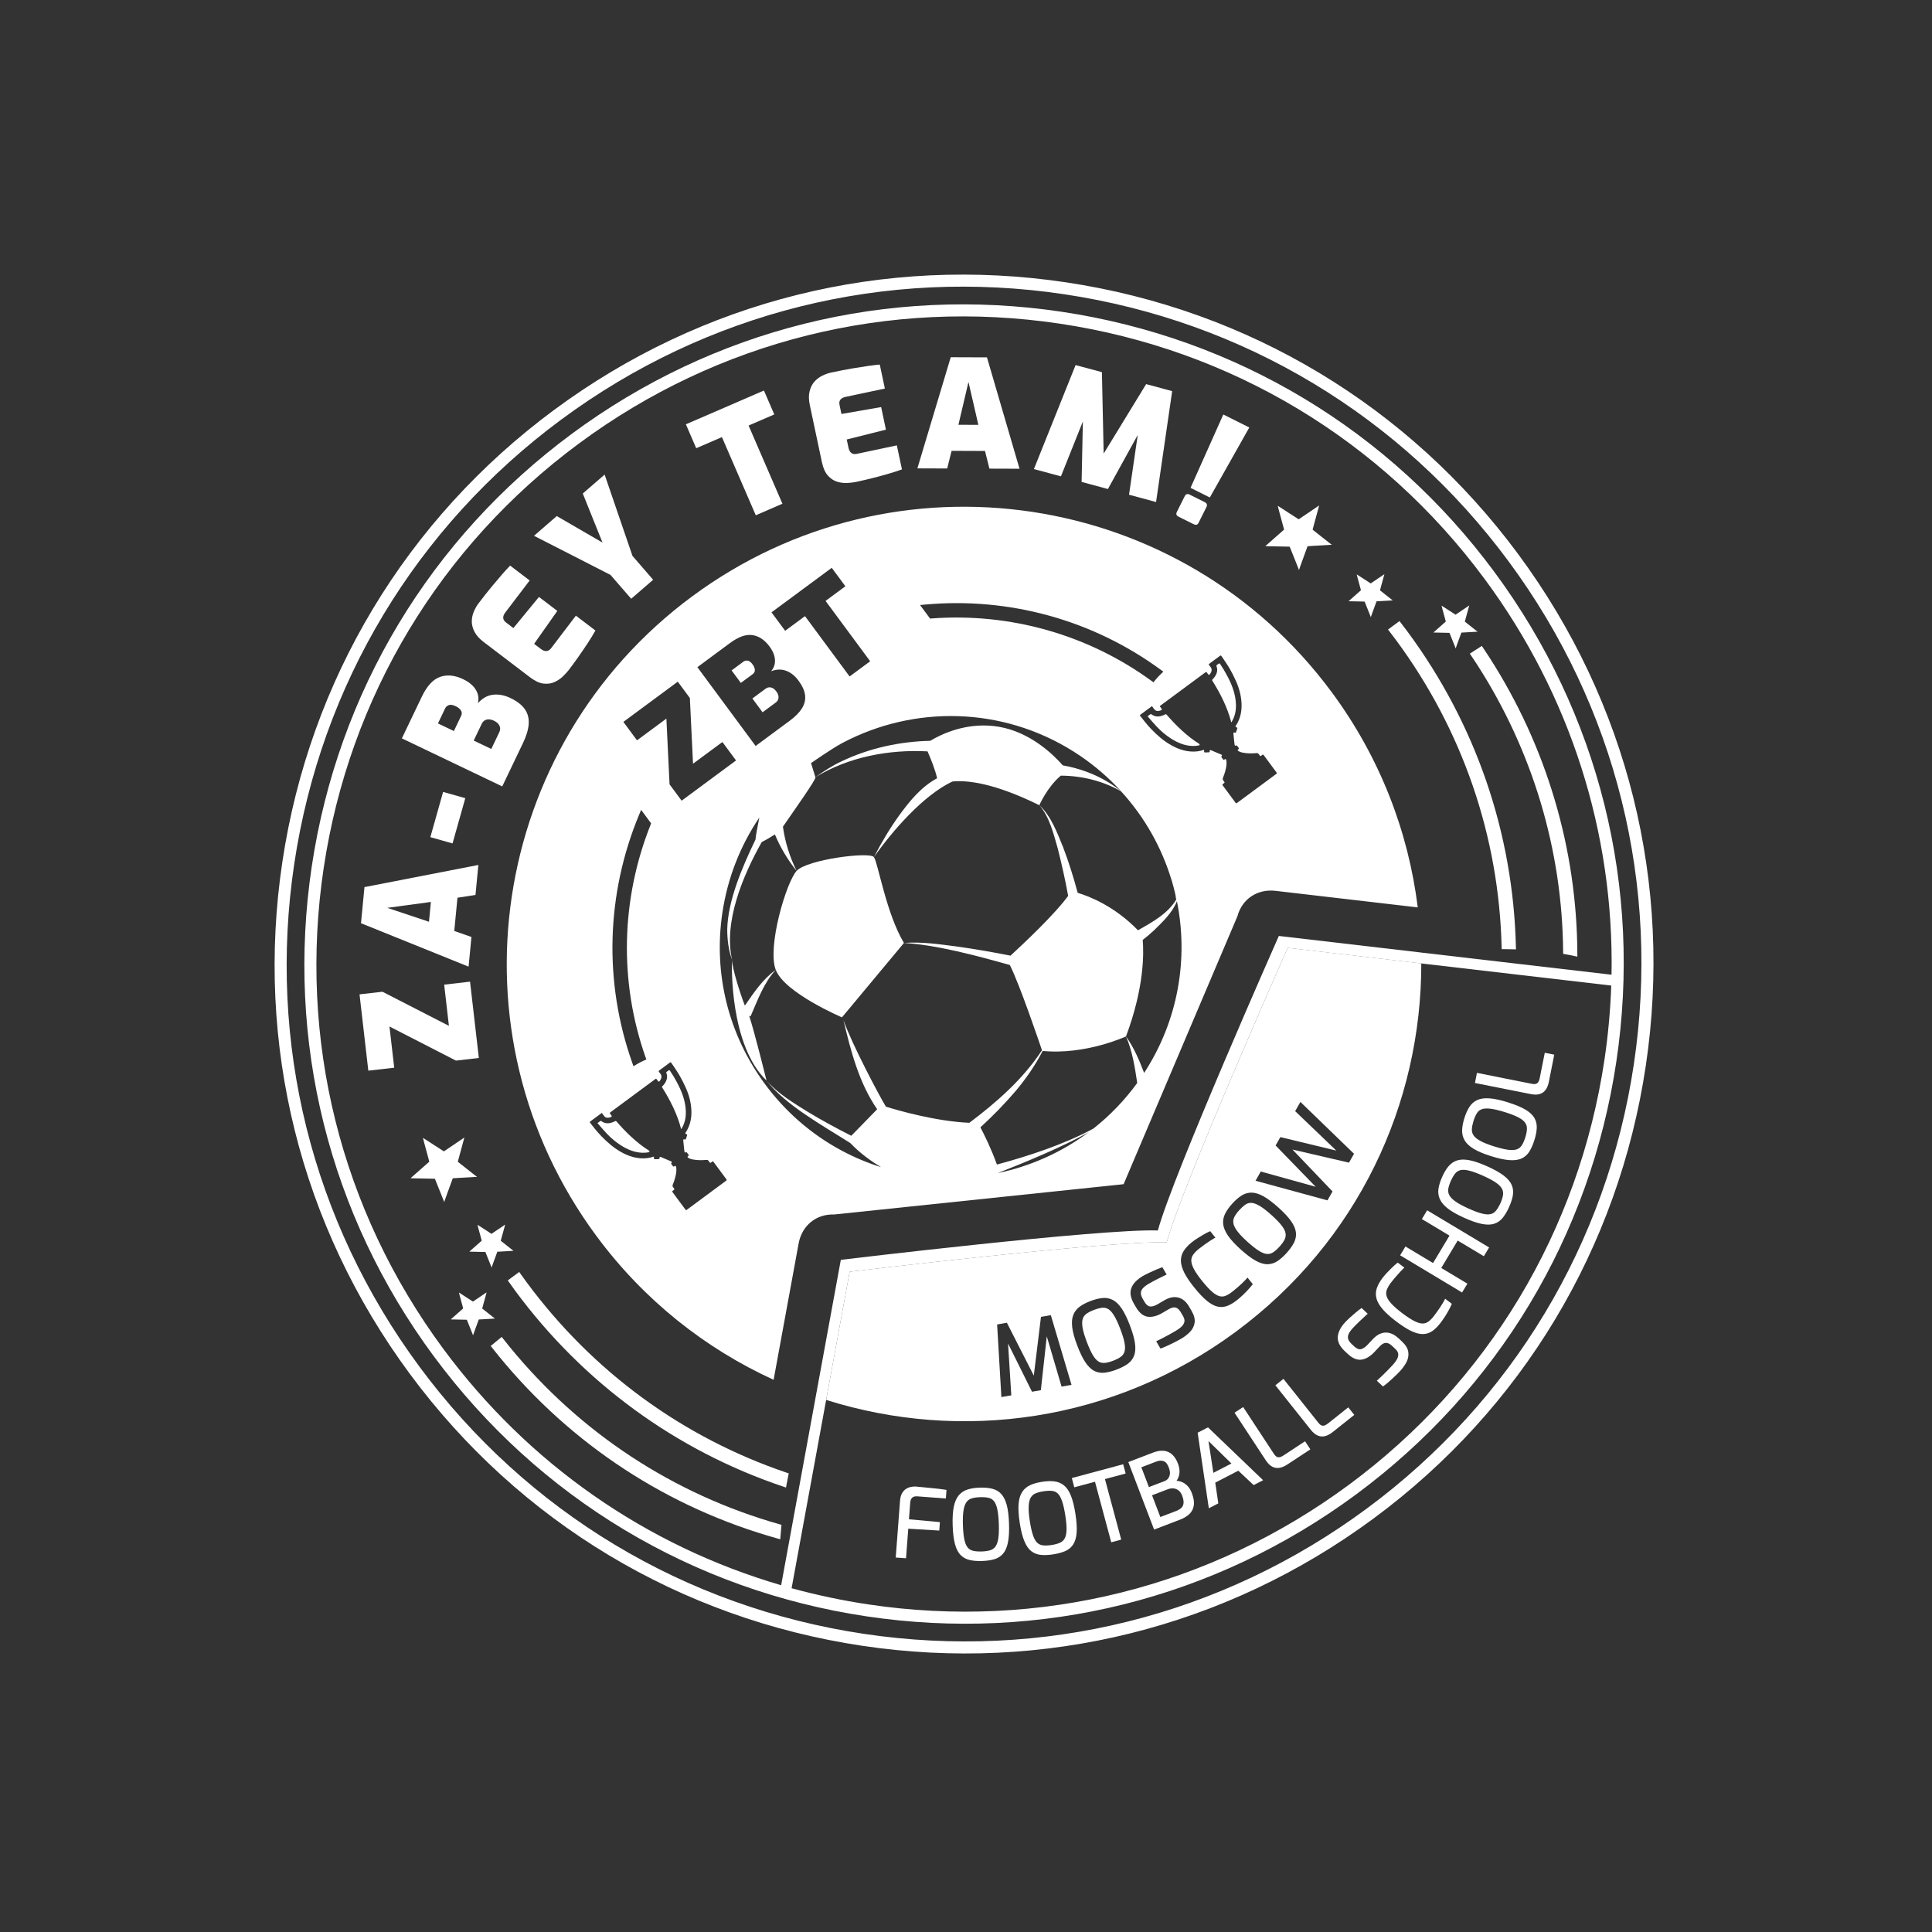 <?xml version="1.0" encoding="UTF-8"?> <svg xmlns="http://www.w3.org/2000/svg" width="439" height="439" viewBox="0 0 439 439" fill="none"><rect x="0" y="0" width="439" height="439" fill="#333333" stroke="none"/><g clip-path="url(#clip0_274_814)"><path d="M106.626 284.403C106.904 284.4 107.187 284.425 107.469 284.427C107.581 284.43 107.696 284.438 107.805 284.428C107.805 284.428 107.805 284.428 107.81 284.424C107.884 284.439 107.957 284.432 108.037 284.435C108.768 284.455 109.501 284.467 110.238 284.483C110.269 284.483 110.291 284.491 110.308 284.525C110.605 285.264 110.902 286.002 111.195 286.736C111.328 287.074 111.466 287.408 111.599 287.746C111.617 287.78 111.625 287.813 111.637 287.851C111.648 287.897 111.659 287.943 111.684 287.987C111.692 287.998 111.694 288.011 111.703 288.013C111.713 288.005 111.718 288.001 111.719 287.993C111.722 287.975 111.729 287.954 111.732 287.936C111.752 287.89 111.769 287.839 111.784 287.796C111.864 287.535 111.968 287.286 112.051 287.03C112.091 286.915 112.148 286.803 112.18 286.678C112.24 286.516 112.305 286.351 112.362 286.185C112.377 286.143 112.392 286.1 112.408 286.058C112.489 285.841 112.571 285.625 112.644 285.408C112.703 285.255 112.756 285.107 112.815 284.954C112.876 284.784 112.941 284.619 112.997 284.453C113.005 284.432 113.016 284.415 113.043 284.419C113.055 284.426 113.065 284.418 113.074 284.42C113.078 284.425 113.088 284.417 113.097 284.418C113.104 284.429 113.123 284.422 113.133 284.415C113.14 284.425 113.156 284.414 113.164 284.415C113.172 284.425 113.187 284.414 113.201 284.412C113.223 284.411 113.245 284.418 113.268 284.408C113.281 284.415 113.291 284.407 113.305 284.405C113.331 284.409 113.35 284.403 113.372 284.402C113.385 284.408 113.395 284.4 113.404 284.402C113.404 284.402 113.426 284.401 113.435 284.402C113.475 284.403 113.515 284.405 113.557 284.398C113.564 284.408 113.579 284.397 113.593 284.394C113.606 284.401 113.616 284.393 113.629 284.391C113.642 284.397 113.652 284.39 113.661 284.391C113.673 284.397 113.683 284.39 113.697 284.387C113.737 284.389 113.777 284.39 113.819 284.383C113.826 284.393 113.841 284.382 113.85 284.383C113.857 284.394 113.876 284.387 113.886 284.38C114.089 284.37 114.284 284.359 114.483 284.344C115.102 284.307 115.725 284.275 116.344 284.237C116.367 284.236 116.385 284.239 116.4 284.228C116.473 284.243 116.548 284.228 116.62 284.221C116.62 284.221 116.677 284.233 116.702 284.215C116.702 284.215 116.702 284.215 116.697 284.219C116.367 283.995 116.062 283.729 115.749 283.485C115.104 282.981 114.459 282.468 113.819 281.96C113.786 281.937 113.789 281.92 113.794 281.885C113.865 281.622 113.941 281.356 114.011 281.093C114.011 281.093 114.013 281.084 114.014 281.075C114.042 280.977 114.062 280.876 114.094 280.783C114.151 280.576 114.209 280.37 114.267 280.164C114.428 279.569 114.588 278.975 114.753 278.386C114.763 278.348 114.773 278.309 114.784 278.27C114.784 278.27 114.784 278.27 114.78 278.265C114.77 278.272 114.76 278.28 114.75 278.287C114.605 278.387 114.456 278.481 114.312 278.58C113.938 278.833 113.559 279.09 113.185 279.343C112.951 279.501 112.712 279.662 112.478 279.819C112.223 279.992 111.969 280.164 111.715 280.337C111.69 280.355 111.672 280.353 111.643 280.335C111.21 280.055 110.778 279.775 110.341 279.49C110.333 279.48 110.32 279.483 110.312 279.473C110.133 279.356 109.953 279.24 109.773 279.123C109.357 278.855 108.94 278.586 108.523 278.318C108.516 278.308 108.507 278.306 108.494 278.3C108.494 278.3 108.494 278.3 108.498 278.305C108.625 278.476 108.625 278.476 108.498 278.305C108.498 278.305 108.626 278.826 108.689 279.068C108.943 280.002 109.197 280.936 109.451 281.87C109.456 281.898 109.457 281.92 109.432 281.939C109.087 282.241 108.745 282.548 108.4 282.85C108.059 283.149 107.714 283.451 107.377 283.754C107.254 283.861 107.139 283.97 107.016 284.076C106.887 284.187 106.758 284.298 106.639 284.41L106.626 284.403ZM115.666 283.89C115.666 283.89 115.7 283.904 115.716 283.915C115.716 283.915 115.716 283.915 115.721 283.911C115.721 283.911 115.721 283.911 115.716 283.915C115.7 283.904 115.683 283.901 115.666 283.89ZM112.987 282.1C112.987 282.1 112.992 282.096 112.997 282.092C112.997 282.092 112.992 282.096 112.987 282.1ZM111.612 282.579C111.612 282.579 111.612 282.579 111.621 282.58C111.621 282.58 111.621 282.58 111.612 282.579ZM111.572 282.577C111.572 282.577 111.572 282.577 111.563 282.576C111.563 282.576 111.563 282.576 111.572 282.577C111.572 282.577 111.572 282.577 111.58 282.579L111.585 282.575C111.585 282.575 111.585 282.575 111.58 282.579C111.58 282.579 111.58 282.579 111.572 282.577ZM111.424 282.578C111.424 282.578 111.424 282.578 111.433 282.579C111.433 282.579 111.433 282.579 111.424 282.578ZM111.339 282.578C111.339 282.578 111.339 282.578 111.347 282.58C111.347 282.58 111.352 282.576 111.357 282.572C111.357 282.572 111.352 282.576 111.347 282.58C111.347 282.58 111.347 282.58 111.339 282.578ZM111.316 282.579C111.316 282.579 111.321 282.576 111.326 282.572C111.326 282.572 111.321 282.576 111.316 282.579ZM111.281 282.574C111.281 282.574 111.281 282.574 111.29 282.576C111.29 282.576 111.29 282.576 111.299 282.577C111.299 282.577 111.299 282.577 111.29 282.576C111.29 282.576 111.29 282.576 111.281 282.574Z" fill="white"></path><path d="M102.412 299.799C102.69 299.796 102.973 299.821 103.255 299.823C103.366 299.826 103.482 299.834 103.591 299.824C103.591 299.824 103.591 299.824 103.596 299.82C103.67 299.836 103.742 299.829 103.823 299.832C104.554 299.852 105.287 299.863 106.024 299.879C106.055 299.879 106.076 299.887 106.094 299.921C106.391 300.66 106.688 301.399 106.981 302.132C107.114 302.47 107.252 302.804 107.385 303.142C107.402 303.176 107.411 303.209 107.423 303.247C107.434 303.293 107.445 303.34 107.47 303.384C107.477 303.394 107.48 303.407 107.488 303.409C107.498 303.401 107.503 303.398 107.505 303.389C107.507 303.371 107.515 303.35 107.518 303.333C107.538 303.286 107.555 303.235 107.57 303.193C107.649 302.931 107.754 302.683 107.837 302.426C107.877 302.311 107.934 302.199 107.966 302.074C108.026 301.913 108.091 301.748 108.147 301.581C108.163 301.539 108.178 301.496 108.193 301.454C108.275 301.238 108.357 301.021 108.43 300.804C108.488 300.651 108.542 300.503 108.601 300.35C108.662 300.18 108.727 300.015 108.783 299.849C108.791 299.828 108.802 299.811 108.828 299.815C108.841 299.822 108.851 299.814 108.86 299.816C108.863 299.821 108.874 299.813 108.882 299.815C108.89 299.825 108.909 299.818 108.919 299.811C108.926 299.821 108.941 299.81 108.95 299.811C108.957 299.821 108.973 299.81 108.986 299.808C109.009 299.807 109.03 299.814 109.054 299.804C109.067 299.811 109.077 299.803 109.09 299.801C109.117 299.805 109.136 299.799 109.158 299.798C109.171 299.804 109.181 299.797 109.189 299.798C109.189 299.798 109.212 299.797 109.221 299.798C109.261 299.8 109.301 299.801 109.342 299.794C109.35 299.804 109.365 299.793 109.379 299.79C109.391 299.797 109.401 299.789 109.415 299.787C109.428 299.793 109.438 299.786 109.446 299.787C109.459 299.793 109.469 299.786 109.483 299.784C109.523 299.785 109.563 299.787 109.604 299.779C109.612 299.789 109.627 299.778 109.636 299.78C109.643 299.79 109.662 299.783 109.672 299.776C109.875 299.766 110.069 299.755 110.269 299.74C110.888 299.703 111.511 299.671 112.13 299.634C112.153 299.632 112.17 299.635 112.185 299.624C112.259 299.639 112.333 299.624 112.406 299.617C112.406 299.617 112.462 299.63 112.487 299.611C112.487 299.611 112.487 299.611 112.482 299.615C112.153 299.391 111.848 299.125 111.535 298.882C110.889 298.377 110.245 297.864 109.604 297.356C109.572 297.333 109.575 297.316 109.58 297.281C109.651 297.018 109.726 296.752 109.797 296.489C109.797 296.489 109.798 296.48 109.8 296.471C109.828 296.373 109.847 296.273 109.879 296.179C109.937 295.972 109.995 295.766 110.053 295.56C110.213 294.966 110.374 294.372 110.538 293.782C110.549 293.744 110.559 293.705 110.569 293.666C110.569 293.666 110.569 293.666 110.566 293.661C110.555 293.669 110.545 293.676 110.535 293.683C110.391 293.783 110.242 293.877 110.097 293.976C109.723 294.229 109.344 294.486 108.971 294.739C108.736 294.897 108.497 295.058 108.263 295.216C108.009 295.388 107.755 295.56 107.5 295.733C107.475 295.751 107.458 295.749 107.429 295.731C106.996 295.451 106.563 295.171 106.127 294.887C106.119 294.876 106.105 294.879 106.098 294.869C105.918 294.752 105.739 294.636 105.559 294.519C105.142 294.251 104.726 293.982 104.309 293.714C104.301 293.704 104.293 293.702 104.28 293.696C104.28 293.696 104.28 293.696 104.284 293.701C104.411 293.872 104.411 293.872 104.284 293.701C104.284 293.701 104.412 294.222 104.474 294.464C104.728 295.398 104.983 296.332 105.237 297.266C105.242 297.294 105.243 297.316 105.218 297.335C104.872 297.637 104.531 297.944 104.185 298.246C103.845 298.545 103.5 298.847 103.163 299.15C103.039 299.257 102.925 299.366 102.801 299.473C102.673 299.583 102.544 299.694 102.424 299.806L102.412 299.799ZM111.452 299.286C111.452 299.286 111.486 299.3 111.502 299.311C111.502 299.311 111.502 299.311 111.507 299.307C111.507 299.307 111.507 299.307 111.502 299.311C111.486 299.3 111.468 299.297 111.452 299.286ZM108.773 297.496C108.773 297.496 108.778 297.492 108.783 297.488C108.783 297.488 108.778 297.492 108.773 297.496ZM107.397 297.975C107.397 297.975 107.397 297.975 107.406 297.976C107.406 297.976 107.406 297.976 107.397 297.975ZM107.357 297.974C107.357 297.974 107.357 297.974 107.349 297.972C107.349 297.972 107.349 297.972 107.357 297.974C107.357 297.974 107.357 297.974 107.366 297.975L107.371 297.971C107.371 297.971 107.371 297.971 107.366 297.975C107.366 297.975 107.366 297.975 107.357 297.974ZM107.209 297.974C107.209 297.974 107.209 297.974 107.218 297.975C107.218 297.975 107.218 297.975 107.209 297.974ZM107.124 297.974C107.124 297.974 107.124 297.974 107.133 297.976C107.133 297.976 107.138 297.972 107.143 297.968C107.143 297.968 107.138 297.972 107.133 297.976C107.133 297.976 107.133 297.976 107.124 297.974ZM107.102 297.976C107.102 297.976 107.107 297.972 107.112 297.968C107.112 297.968 107.107 297.972 107.102 297.976ZM107.067 297.97C107.067 297.97 107.067 297.97 107.075 297.972C107.075 297.972 107.075 297.972 107.084 297.973C107.084 297.973 107.084 297.973 107.075 297.972C107.075 297.972 107.075 297.972 107.067 297.97Z" fill="white"></path><path d="M306.408 136.612C306.686 136.609 306.969 136.633 307.251 136.635C307.363 136.639 307.478 136.647 307.587 136.636C307.587 136.636 307.587 136.636 307.592 136.633C307.666 136.648 307.738 136.641 307.819 136.644C308.55 136.664 309.283 136.675 310.02 136.692C310.051 136.692 310.072 136.7 310.09 136.734C310.387 137.472 310.684 138.211 310.977 138.945C311.11 139.283 311.248 139.617 311.381 139.955C311.398 139.989 311.407 140.022 311.419 140.059C311.43 140.106 311.441 140.152 311.466 140.196C311.473 140.206 311.476 140.22 311.484 140.221C311.495 140.214 311.5 140.21 311.501 140.201C311.504 140.184 311.511 140.163 311.514 140.145C311.534 140.099 311.551 140.048 311.566 140.005C311.646 139.744 311.75 139.495 311.833 139.239C311.873 139.124 311.93 139.011 311.962 138.886C312.022 138.725 312.087 138.56 312.143 138.394C312.159 138.351 312.174 138.309 312.189 138.266C312.271 138.05 312.353 137.834 312.426 137.616C312.484 137.464 312.538 137.315 312.597 137.163C312.658 136.993 312.723 136.828 312.779 136.662C312.787 136.64 312.798 136.624 312.825 136.628C312.837 136.634 312.847 136.627 312.856 136.628C312.86 136.633 312.87 136.626 312.878 136.627C312.886 136.637 312.905 136.631 312.915 136.624C312.922 136.634 312.937 136.623 312.946 136.624C312.954 136.634 312.969 136.623 312.982 136.62C313.005 136.619 313.026 136.627 313.05 136.617C313.063 136.623 313.073 136.616 313.086 136.614C313.113 136.617 313.132 136.611 313.154 136.61C313.167 136.617 313.177 136.609 313.185 136.61C313.185 136.61 313.208 136.609 313.217 136.611C313.257 136.612 313.297 136.614 313.338 136.606C313.346 136.617 313.361 136.605 313.375 136.603C313.387 136.609 313.397 136.602 313.411 136.599C313.424 136.606 313.434 136.598 313.442 136.6C313.455 136.606 313.465 136.599 313.479 136.596C313.519 136.598 313.559 136.599 313.6 136.592C313.608 136.602 313.623 136.591 313.632 136.592C313.639 136.602 313.658 136.596 313.668 136.589C313.871 136.579 314.065 136.568 314.265 136.553C314.884 136.515 315.507 136.483 316.126 136.446C316.149 136.445 316.166 136.448 316.181 136.437C316.255 136.452 316.329 136.436 316.402 136.429C316.402 136.429 316.458 136.442 316.483 136.424C316.483 136.424 316.483 136.424 316.478 136.427C316.149 136.203 315.844 135.938 315.531 135.694C314.885 135.19 314.241 134.677 313.601 134.169C313.568 134.146 313.571 134.128 313.576 134.093C313.647 133.831 313.722 133.564 313.793 133.302C313.793 133.302 313.794 133.293 313.796 133.284C313.824 133.185 313.843 133.085 313.875 132.991C313.933 132.785 313.991 132.579 314.049 132.372C314.209 131.778 314.37 131.184 314.534 130.595C314.545 130.556 314.555 130.518 314.565 130.479C314.565 130.479 314.565 130.479 314.562 130.474C314.552 130.481 314.541 130.489 314.531 130.496C314.387 130.595 314.238 130.69 314.093 130.789C313.719 131.042 313.341 131.299 312.967 131.552C312.733 131.709 312.493 131.871 312.259 132.028C312.005 132.201 311.751 132.373 311.496 132.545C311.471 132.564 311.454 132.561 311.425 132.544C310.992 132.264 310.559 131.984 310.123 131.699C310.115 131.689 310.101 131.691 310.094 131.681C309.914 131.565 309.735 131.448 309.555 131.332C309.138 131.063 308.722 130.795 308.305 130.527C308.297 130.516 308.289 130.515 308.276 130.509C308.276 130.509 308.276 130.509 308.28 130.514C308.407 130.685 308.407 130.685 308.28 130.514C308.28 130.514 308.408 131.035 308.47 131.277C308.725 132.211 308.979 133.145 309.233 134.079C309.238 134.106 309.239 134.129 309.214 134.148C308.868 134.45 308.527 134.757 308.181 135.059C307.841 135.358 307.496 135.66 307.159 135.963C307.036 136.07 306.921 136.178 306.797 136.285C306.669 136.396 306.54 136.506 306.42 136.618L306.408 136.612ZM315.448 136.098C315.448 136.098 315.482 136.112 315.498 136.124C315.498 136.124 315.498 136.124 315.503 136.12C315.503 136.12 315.503 136.12 315.498 136.124C315.482 136.112 315.464 136.11 315.448 136.098ZM312.769 134.308C312.769 134.308 312.774 134.305 312.779 134.301C312.779 134.301 312.774 134.305 312.769 134.308ZM311.394 134.788C311.394 134.788 311.394 134.788 311.402 134.789C311.402 134.789 311.402 134.789 311.394 134.788ZM311.353 134.786C311.353 134.786 311.353 134.786 311.345 134.785C311.345 134.785 311.345 134.785 311.353 134.786C311.353 134.786 311.353 134.786 311.362 134.787L311.367 134.784C311.367 134.784 311.367 134.784 311.362 134.787C311.362 134.787 311.362 134.787 311.353 134.786ZM311.206 134.786C311.206 134.786 311.206 134.786 311.214 134.788C311.214 134.788 311.214 134.788 311.206 134.786ZM311.12 134.787C311.12 134.787 311.12 134.787 311.129 134.788C311.129 134.788 311.134 134.785 311.139 134.781C311.139 134.781 311.134 134.785 311.129 134.788C311.129 134.788 311.129 134.788 311.12 134.787ZM311.098 134.788C311.098 134.788 311.103 134.784 311.108 134.781C311.108 134.781 311.103 134.784 311.098 134.788ZM311.063 134.783C311.063 134.783 311.063 134.783 311.072 134.784C311.072 134.784 311.072 134.784 311.08 134.786C311.08 134.786 311.08 134.786 311.072 134.784C311.072 134.784 311.072 134.784 311.063 134.783Z" fill="white"></path><path d="M325.689 143.72C325.967 143.717 326.25 143.741 326.532 143.743C326.644 143.746 326.759 143.754 326.868 143.744C326.868 143.744 326.868 143.744 326.873 143.74C326.947 143.756 327.019 143.749 327.1 143.752C327.831 143.772 328.564 143.783 329.301 143.799C329.332 143.799 329.353 143.807 329.371 143.841C329.668 144.58 329.965 145.319 330.258 146.052C330.391 146.39 330.529 146.725 330.662 147.063C330.679 147.097 330.688 147.129 330.7 147.167C330.711 147.213 330.722 147.26 330.747 147.304C330.754 147.314 330.757 147.328 330.765 147.329C330.776 147.321 330.781 147.318 330.782 147.309C330.785 147.291 330.792 147.27 330.795 147.253C330.815 147.206 330.832 147.155 330.847 147.113C330.927 146.851 331.031 146.603 331.114 146.346C331.154 146.231 331.211 146.119 331.243 145.994C331.303 145.833 331.368 145.668 331.424 145.501C331.44 145.459 331.455 145.416 331.47 145.374C331.552 145.158 331.634 144.942 331.707 144.724C331.765 144.572 331.819 144.423 331.878 144.27C331.939 144.1 332.004 143.935 332.06 143.769C332.068 143.748 332.079 143.732 332.106 143.736C332.118 143.742 332.128 143.735 332.137 143.736C332.141 143.741 332.151 143.733 332.159 143.735C332.167 143.745 332.186 143.739 332.196 143.731C332.203 143.741 332.218 143.73 332.227 143.731C332.235 143.741 332.25 143.73 332.263 143.728C332.286 143.727 332.307 143.734 332.331 143.725C332.344 143.731 332.354 143.723 332.368 143.721C332.394 143.725 332.413 143.719 332.435 143.718C332.448 143.724 332.458 143.717 332.467 143.718C332.467 143.718 332.489 143.717 332.498 143.718C332.538 143.72 332.578 143.721 332.619 143.714C332.627 143.724 332.642 143.713 332.656 143.711C332.668 143.717 332.678 143.709 332.692 143.707C332.705 143.713 332.715 143.706 332.723 143.707C332.736 143.714 332.746 143.706 332.76 143.704C332.8 143.705 332.84 143.707 332.881 143.7C332.889 143.71 332.904 143.698 332.913 143.7C332.92 143.71 332.939 143.704 332.949 143.696C333.152 143.686 333.346 143.675 333.546 143.66C334.165 143.623 334.788 143.591 335.407 143.554C335.43 143.553 335.447 143.555 335.462 143.544C335.536 143.56 335.61 143.544 335.683 143.537C335.683 143.537 335.739 143.55 335.764 143.531C335.764 143.531 335.764 143.531 335.759 143.535C335.43 143.311 335.125 143.046 334.812 142.802C334.166 142.297 333.522 141.784 332.882 141.276C332.849 141.253 332.852 141.236 332.857 141.201C332.928 140.938 333.003 140.672 333.074 140.409C333.074 140.409 333.075 140.4 333.077 140.392C333.105 140.293 333.124 140.193 333.156 140.099C333.214 139.893 333.272 139.686 333.33 139.48C333.49 138.886 333.651 138.292 333.815 137.703C333.826 137.664 333.836 137.625 333.846 137.586C333.846 137.586 333.846 137.586 333.843 137.581C333.833 137.589 333.822 137.596 333.812 137.604C333.668 137.703 333.519 137.797 333.374 137.896C333 138.149 332.622 138.406 332.248 138.659C332.014 138.817 331.774 138.978 331.54 139.136C331.286 139.308 331.032 139.481 330.777 139.653C330.752 139.672 330.735 139.669 330.706 139.651C330.273 139.371 329.84 139.092 329.404 138.807C329.396 138.797 329.382 138.799 329.375 138.789C329.195 138.672 329.016 138.556 328.836 138.439C328.419 138.171 328.003 137.903 327.586 137.634C327.578 137.624 327.57 137.623 327.557 137.616C327.557 137.616 327.557 137.616 327.561 137.621C327.688 137.793 327.688 137.793 327.561 137.621C327.561 137.621 327.689 138.142 327.751 138.384C328.006 139.318 328.26 140.252 328.514 141.186C328.519 141.214 328.52 141.237 328.495 141.255C328.149 141.557 327.808 141.864 327.462 142.167C327.122 142.465 326.777 142.767 326.44 143.071C326.317 143.178 326.202 143.286 326.078 143.393C325.95 143.503 325.821 143.614 325.701 143.726L325.689 143.72ZM334.729 143.206C334.729 143.206 334.763 143.22 334.779 143.231C334.779 143.231 334.779 143.231 334.784 143.228C334.784 143.228 334.784 143.228 334.779 143.231C334.763 143.22 334.745 143.217 334.729 143.206ZM332.05 141.416C332.05 141.416 332.055 141.412 332.06 141.408C332.06 141.408 332.055 141.412 332.05 141.416ZM330.675 141.895C330.675 141.895 330.675 141.895 330.683 141.897C330.683 141.897 330.683 141.897 330.675 141.895ZM330.634 141.894C330.634 141.894 330.634 141.894 330.626 141.892C330.626 141.892 330.626 141.892 330.634 141.894C330.634 141.894 330.634 141.894 330.643 141.895L330.648 141.891C330.648 141.891 330.648 141.891 330.643 141.895C330.643 141.895 330.643 141.895 330.634 141.894ZM330.487 141.894C330.487 141.894 330.487 141.894 330.495 141.895C330.495 141.895 330.495 141.895 330.487 141.894ZM330.401 141.895C330.401 141.895 330.401 141.895 330.41 141.896C330.41 141.896 330.415 141.892 330.42 141.888C330.42 141.888 330.415 141.892 330.41 141.896C330.41 141.896 330.41 141.896 330.401 141.895ZM330.379 141.896C330.379 141.896 330.384 141.892 330.389 141.888C330.389 141.888 330.384 141.892 330.379 141.896ZM330.344 141.89C330.344 141.89 330.344 141.89 330.353 141.892C330.353 141.892 330.353 141.892 330.361 141.893C330.361 141.893 330.361 141.893 330.353 141.892C330.353 141.892 330.353 141.892 330.344 141.89Z" fill="white"></path><path d="M93.326 267.723C93.743 267.718 94.167 267.755 94.592 267.761C94.763 267.759 94.93 267.775 95.102 267.765C95.102 267.765 95.102 267.765 95.112 267.758C95.221 267.779 95.339 267.769 95.45 267.773C96.544 267.798 97.643 267.819 98.742 267.84C98.79 267.843 98.82 267.852 98.844 267.905C99.287 269.01 99.731 270.116 100.175 271.222C100.377 271.727 100.579 272.232 100.781 272.737C100.804 272.79 100.819 272.841 100.839 272.889C100.86 272.959 100.877 273.025 100.903 273.091C100.91 273.101 100.911 273.124 100.929 273.126C100.942 273.124 100.949 273.111 100.951 273.094C100.955 273.068 100.964 273.038 100.972 273.016C100.996 272.944 101.024 272.876 101.049 272.804C101.169 272.419 101.328 272.044 101.454 271.655C101.511 271.48 101.599 271.314 101.64 271.128C101.731 270.881 101.825 270.64 101.916 270.394C101.939 270.33 101.962 270.266 101.98 270.206C102.1 269.884 102.225 269.558 102.336 269.234C102.419 269.009 102.507 268.78 102.586 268.55C102.678 268.295 102.769 268.049 102.861 267.794C102.875 267.76 102.887 267.735 102.927 267.737C102.945 267.74 102.962 267.742 102.978 267.731C102.985 267.741 102.995 267.734 103.005 267.726C103.021 267.738 103.04 267.731 103.059 267.725C103.072 267.732 103.094 267.731 103.104 267.723C103.12 267.734 103.136 267.723 103.158 267.722C103.189 267.722 103.224 267.728 103.257 267.719C103.278 267.727 103.292 267.724 103.307 267.713C103.342 267.718 103.374 267.719 103.406 267.71C103.424 267.713 103.441 267.715 103.456 267.704C103.456 267.704 103.491 267.709 103.507 267.698C103.569 267.699 103.628 267.694 103.687 267.689C103.703 267.701 103.722 267.695 103.741 267.689C103.762 267.696 103.776 267.694 103.791 267.683C103.809 267.685 103.826 267.688 103.841 267.677C103.863 267.684 103.876 267.682 103.891 267.671C103.954 267.671 104.012 267.675 104.072 267.662C104.088 267.673 104.107 267.667 104.122 267.656C104.138 267.667 104.157 267.661 104.172 267.65C104.471 267.632 104.768 267.623 105.066 267.605C105.992 267.551 106.927 267.498 107.854 267.445C107.885 267.445 107.911 267.449 107.942 267.426C108.05 267.447 108.161 267.428 108.275 267.414C108.318 267.398 108.356 267.439 108.398 267.401C108.398 267.401 108.398 267.401 108.407 267.402C108.407 267.402 108.407 267.402 108.403 267.397C108.403 267.397 108.398 267.401 108.393 267.404C107.901 267.066 107.449 266.676 106.976 266.31C106.01 265.551 105.049 264.789 104.079 264.026C104.039 263.993 104.031 263.96 104.042 263.913C104.155 263.518 104.259 263.121 104.364 262.725C104.369 262.721 104.366 262.707 104.367 262.698C104.407 262.552 104.438 262.404 104.487 262.259C104.578 261.95 104.66 261.64 104.743 261.33C104.983 260.443 105.223 259.556 105.464 258.67C105.477 258.613 105.495 258.553 105.507 258.497C105.507 258.497 105.504 258.492 105.5 258.487C105.485 258.498 105.47 258.509 105.46 258.517C105.241 258.663 105.022 258.81 104.803 258.956C104.24 259.333 103.676 259.719 103.117 260.101C102.763 260.339 102.41 260.577 102.056 260.816C101.677 261.072 101.298 261.329 100.914 261.59C100.879 261.616 100.848 261.616 100.811 261.588C100.163 261.164 99.513 260.748 98.859 260.328C98.852 260.318 98.83 260.31 98.818 260.304C98.548 260.129 98.284 259.95 98.018 259.781C97.393 259.378 96.772 258.98 96.147 258.578C96.139 258.568 96.118 258.56 96.106 258.554C96.106 258.554 96.109 258.559 96.108 258.567C96.297 258.823 96.297 258.823 96.108 258.567C96.108 258.567 96.296 259.348 96.395 259.703C96.776 261.104 97.154 262.5 97.535 263.901C97.546 263.948 97.542 263.974 97.507 264C96.987 264.455 96.475 264.911 95.954 265.366C95.444 265.814 94.932 266.27 94.421 266.718C94.241 266.875 94.059 267.04 93.879 267.197C93.689 267.361 93.497 267.534 93.317 267.69L93.326 267.723ZM106.857 266.95C106.857 266.95 106.908 266.967 106.933 266.98C106.933 266.98 106.938 266.976 106.947 266.977C106.947 266.977 106.942 266.981 106.933 266.98C106.908 266.967 106.883 266.954 106.857 266.95ZM102.847 264.267C102.847 264.267 102.857 264.259 102.862 264.256C102.862 264.256 102.856 264.268 102.847 264.267ZM95.85 267.734C95.85 267.734 95.85 267.734 95.859 267.735C95.859 267.735 95.859 267.735 95.85 267.734ZM100.791 264.985C100.791 264.985 100.791 264.985 100.8 264.986C100.8 264.986 100.808 264.987 100.817 264.988C100.817 264.988 100.808 264.987 100.8 264.986C100.8 264.986 100.8 264.986 100.791 264.985ZM100.728 264.984C100.728 264.984 100.719 264.983 100.711 264.982C100.711 264.982 100.719 264.983 100.728 264.984C100.728 264.984 100.737 264.985 100.746 264.987L100.756 264.979C100.756 264.979 100.751 264.983 100.746 264.987C100.746 264.987 100.737 264.985 100.728 264.984ZM100.648 264.981C100.648 264.981 100.648 264.981 100.657 264.982C100.657 264.982 100.657 264.982 100.661 264.987C100.661 264.987 100.661 264.987 100.657 264.982C100.657 264.982 100.657 264.982 100.648 264.981ZM100.509 264.983C100.509 264.983 100.518 264.984 100.527 264.985C100.527 264.985 100.518 264.984 100.509 264.983ZM100.379 264.986C100.379 264.986 100.387 264.987 100.396 264.988C100.396 264.988 100.406 264.981 100.411 264.977C100.411 264.977 100.401 264.984 100.396 264.988C100.396 264.988 100.387 264.987 100.379 264.986ZM100.346 264.994C100.346 264.994 100.356 264.987 100.361 264.983C100.361 264.983 100.361 264.983 100.37 264.984C100.37 264.984 100.37 264.984 100.361 264.983C100.361 264.983 100.351 264.99 100.346 264.994ZM100.293 264.986C100.293 264.986 100.302 264.988 100.311 264.989C100.311 264.989 100.32 264.99 100.328 264.991C100.328 264.991 100.32 264.99 100.311 264.989C100.311 264.989 100.302 264.988 100.293 264.986Z" fill="white"></path><path d="M287.556 124.099C287.973 124.095 288.398 124.131 288.823 124.137C288.993 124.135 289.161 124.152 289.333 124.141C289.333 124.141 289.333 124.141 289.343 124.134C289.452 124.155 289.569 124.146 289.681 124.149C290.775 124.174 291.873 124.195 292.972 124.216C293.021 124.219 293.051 124.228 293.074 124.281C293.518 125.387 293.962 126.492 294.405 127.598C294.607 128.103 294.809 128.608 295.011 129.113C295.035 129.166 295.049 129.217 295.069 129.265C295.09 129.335 295.107 129.401 295.133 129.467C295.14 129.477 295.142 129.5 295.159 129.503C295.173 129.5 295.179 129.488 295.182 129.47C295.186 129.444 295.195 129.414 295.202 129.393C295.227 129.32 295.255 129.253 295.279 129.18C295.399 128.795 295.559 128.42 295.684 128.031C295.742 127.856 295.829 127.69 295.871 127.504C295.961 127.258 296.056 127.016 296.146 126.77C296.169 126.706 296.192 126.643 296.21 126.583C296.33 126.26 296.455 125.934 296.566 125.61C296.649 125.385 296.737 125.157 296.817 124.927C296.909 124.672 296.999 124.425 297.091 124.17C297.105 124.137 297.118 124.112 297.158 124.113C297.175 124.116 297.193 124.118 297.208 124.107C297.215 124.117 297.226 124.11 297.236 124.102C297.252 124.114 297.271 124.108 297.29 124.101C297.302 124.108 297.325 124.107 297.335 124.099C297.351 124.111 297.366 124.1 297.389 124.098C297.42 124.099 297.455 124.104 297.488 124.095C297.509 124.103 297.523 124.101 297.538 124.089C297.573 124.095 297.604 124.095 297.637 124.086C297.654 124.089 297.672 124.092 297.687 124.08C297.687 124.08 297.722 124.086 297.737 124.074C297.8 124.075 297.859 124.07 297.918 124.066C297.934 124.077 297.953 124.071 297.971 124.065C297.993 124.072 298.006 124.07 298.022 124.059C298.039 124.061 298.057 124.064 298.072 124.053C298.093 124.061 298.107 124.058 298.122 124.047C298.185 124.047 298.242 124.052 298.302 124.038C298.319 124.05 298.337 124.043 298.353 124.032C298.369 124.044 298.388 124.038 298.403 124.026C298.701 124.008 298.998 123.999 299.296 123.981C300.223 123.927 301.158 123.875 302.084 123.821C302.116 123.821 302.142 123.825 302.172 123.803C302.281 123.823 302.391 123.804 302.505 123.79C302.548 123.774 302.587 123.815 302.628 123.777C302.628 123.777 302.628 123.777 302.637 123.778C302.637 123.778 302.637 123.778 302.633 123.773C302.633 123.773 302.628 123.777 302.623 123.781C302.132 123.443 301.68 123.052 301.206 122.686C300.24 121.927 299.279 121.165 298.31 120.402C298.27 120.369 298.261 120.336 298.273 120.289C298.386 119.894 298.49 119.497 298.594 119.101C298.599 119.097 298.597 119.083 298.598 119.074C298.638 118.928 298.669 118.78 298.717 118.635C298.809 118.327 298.891 118.016 298.973 117.706C299.213 116.819 299.454 115.933 299.694 115.046C299.707 114.99 299.725 114.93 299.738 114.873C299.738 114.873 299.734 114.868 299.73 114.863C299.715 114.874 299.7 114.886 299.69 114.893C299.471 115.039 299.252 115.186 299.033 115.332C298.47 115.709 297.906 116.095 297.348 116.477C296.994 116.715 296.64 116.954 296.286 117.192C295.907 117.449 295.529 117.705 295.145 117.966C295.109 117.992 295.078 117.992 295.042 117.964C294.393 117.54 293.743 117.124 293.089 116.704C293.082 116.694 293.061 116.686 293.048 116.68C292.779 116.505 292.514 116.327 292.249 116.157C291.624 115.754 291.002 115.357 290.377 114.954C290.37 114.944 290.349 114.936 290.336 114.93C290.336 114.93 290.34 114.935 290.339 114.944C290.527 115.199 290.527 115.199 290.339 114.944C290.339 114.944 290.526 115.724 290.625 116.08C291.007 117.481 291.384 118.876 291.766 120.277C291.777 120.324 291.773 120.35 291.738 120.376C291.217 120.831 290.705 121.288 290.185 121.743C289.674 122.19 289.162 122.647 288.652 123.094C288.472 123.251 288.29 123.416 288.11 123.573C287.919 123.737 287.728 123.91 287.548 124.067L287.556 124.099ZM301.088 123.327C301.088 123.327 301.139 123.343 301.164 123.356C301.164 123.356 301.169 123.352 301.178 123.354C301.178 123.354 301.173 123.357 301.164 123.356C301.139 123.343 301.114 123.331 301.088 123.327ZM297.077 120.643C297.077 120.643 297.088 120.636 297.093 120.632C297.093 120.632 297.086 120.644 297.077 120.643ZM290.081 124.11C290.081 124.11 290.081 124.11 290.09 124.112C290.09 124.112 290.09 124.112 290.081 124.11ZM295.021 121.361C295.021 121.361 295.021 121.361 295.03 121.362C295.03 121.362 295.039 121.363 295.048 121.365C295.048 121.365 295.039 121.363 295.03 121.362C295.03 121.362 295.03 121.362 295.021 121.361ZM294.959 121.36C294.959 121.36 294.95 121.359 294.941 121.358C294.941 121.358 294.95 121.359 294.959 121.36C294.959 121.36 294.967 121.362 294.976 121.363L294.986 121.356C294.986 121.356 294.981 121.359 294.976 121.363C294.976 121.363 294.967 121.362 294.959 121.36ZM294.879 121.357C294.879 121.357 294.879 121.357 294.887 121.359C294.887 121.359 294.887 121.359 294.891 121.364C294.891 121.364 294.891 121.364 294.887 121.359C294.887 121.359 294.887 121.359 294.879 121.357ZM294.739 121.359C294.739 121.359 294.748 121.36 294.757 121.361C294.757 121.361 294.748 121.36 294.739 121.359ZM294.609 121.362C294.609 121.362 294.618 121.363 294.627 121.364C294.627 121.364 294.637 121.357 294.642 121.353C294.642 121.353 294.632 121.361 294.627 121.364C294.627 121.364 294.618 121.363 294.609 121.362ZM294.576 121.37C294.576 121.37 294.587 121.363 294.592 121.359C294.592 121.359 294.592 121.359 294.6 121.36C294.6 121.36 294.6 121.36 294.592 121.359C294.592 121.359 294.582 121.367 294.576 121.37ZM294.524 121.362C294.524 121.362 294.533 121.364 294.541 121.365C294.541 121.365 294.55 121.366 294.559 121.368C294.559 121.368 294.55 121.366 294.541 121.365C294.541 121.365 294.533 121.364 294.524 121.362Z" fill="white"></path><path d="M312.178 344.989C278.538 369.864 237.229 380.152 195.854 373.954C154.479 367.757 117.997 345.817 93.122 312.178C68.247 278.538 57.96 237.229 64.157 195.854C70.355 154.479 92.294 117.997 125.934 93.122C159.573 68.247 200.882 57.959 242.258 64.157C283.633 70.355 320.115 92.294 344.989 125.934C369.864 159.573 380.152 200.882 373.954 242.258C367.757 283.633 345.817 320.115 312.178 344.989ZM127.558 95.318C94.508 119.757 72.949 155.606 66.865 196.259C60.771 236.911 70.879 277.504 95.318 310.554C119.757 343.604 155.606 365.162 196.259 371.247C236.912 377.332 277.504 367.232 310.554 342.793C343.604 318.354 365.162 282.505 371.247 241.852C377.332 201.199 367.232 160.608 342.793 127.558C318.354 94.508 282.505 72.949 241.852 66.865C201.2 60.771 160.608 70.879 127.558 95.318Z" fill="white"></path><path d="M102.006 233.099L86.902 225.349L81.693 225.944L83.692 243.283L89.576 242.61L88.496 233.247L103.6 240.997L108.806 240.397L106.807 223.058L100.927 223.736L102.006 233.099Z" fill="white"></path><path d="M82.027 209.778L106.476 219.649L107.123 212.906L103.22 211.537L103.948 203.987L108.043 203.35L108.696 196.541L82.817 201.574L82.028 209.77L82.027 209.778ZM97.909 204.945L97.477 209.45L88.007 206.284L97.909 204.945Z" fill="white"></path><path d="M100.686 179.944L97.787 190.225L102.828 191.647L105.727 181.366L100.686 179.944Z" fill="white"></path><path d="M113.741 157.896C113.014 157.787 112.332 157.792 111.696 157.912C111.055 158.035 110.483 158.263 109.972 158.594C109.456 158.929 109.002 159.327 108.606 159.792C108.775 159.02 108.749 158.299 108.532 157.626C108.314 156.953 107.926 156.344 107.374 155.786C106.825 155.234 106.105 154.745 105.223 154.322C103.343 153.422 101.603 153.251 100.002 153.804C98.404 154.362 97.014 155.865 95.84 158.323L91.315 167.778L114.12 178.692L118.866 168.778C119.617 167.201 120.04 165.782 120.135 164.52C120.222 163.256 119.937 162.134 119.267 161.165C118.602 160.191 117.523 159.353 116.032 158.633C115.234 158.249 114.468 158.004 113.741 157.896ZM103.135 166.112L99.515 164.379L101.159 160.943C101.315 160.617 101.589 160.375 101.974 160.223C102.365 160.066 102.902 160.16 103.6 160.493C104.11 160.74 104.489 161.052 104.732 161.433C104.98 161.811 104.993 162.229 104.773 162.68L103.13 166.116L103.135 166.112ZM113.634 165.369C113.679 165.694 113.614 166.038 113.438 166.41L111.632 170.185L107.64 168.274L109.446 164.5C109.621 164.136 109.855 163.862 110.131 163.698C110.411 163.529 110.727 163.451 111.093 163.461C111.45 163.47 111.838 163.573 112.248 163.768C112.657 163.964 112.98 164.201 113.213 164.473C113.445 164.745 113.584 165.048 113.634 165.369Z" fill="white"></path><path d="M125.175 147.353C125.008 147.569 124.809 147.732 124.574 147.836C124.339 147.94 124.076 147.963 123.793 147.907C123.51 147.851 123.207 147.694 122.88 147.452L121.364 146.298L126.638 138.814L122.468 135.641L116.651 142.716L114.974 141.439C114.577 141.133 114.363 140.792 114.345 140.409C114.322 140.02 114.488 139.601 114.833 139.151L120.354 131.898L115.915 128.518C115.375 129.073 114.774 129.736 114.105 130.496C113.439 131.261 112.668 132.166 111.792 133.227C110.913 134.282 109.9 135.568 108.746 137.084C108.318 137.643 107.957 138.283 107.658 138.995C107.359 139.707 107.207 140.451 107.204 141.216C107.206 141.987 107.411 142.77 107.824 143.571C108.237 144.372 108.932 145.143 109.909 145.886L120.412 153.882C121.534 154.736 122.55 155.215 123.483 155.328C124.412 155.436 125.249 155.323 125.989 154.986C126.729 154.649 127.376 154.218 127.923 153.681C128.474 153.141 128.913 152.661 129.247 152.227C129.937 151.327 130.653 150.346 131.398 149.288C132.143 148.231 132.861 147.178 133.546 146.134C134.231 145.09 134.809 144.132 135.296 143.274L130.857 139.894L125.169 147.365L125.175 147.353Z" fill="white"></path><path d="M132.424 112.142L136.905 123.29L126.51 117.263L121.341 121.747L138.721 130.635L143.423 136.056L148.41 131.737L143.713 126.312L137.387 107.841L132.424 112.142Z" fill="white"></path><path d="M158.2 101.848L164.039 99.322L171.735 117.085L177.789 114.462L170.099 96.696L175.937 94.17L173.585 88.734L155.851 96.416L158.2 101.848Z" fill="white"></path><path d="M192.425 99.861L201.306 97.626L200.22 92.499L191.196 94.069L190.761 92.006C190.659 91.52 190.724 91.122 190.962 90.813C191.196 90.507 191.595 90.298 192.146 90.179L201.065 88.29L199.907 82.835C199.134 82.908 198.245 83.012 197.238 83.157C196.236 83.298 195.061 83.489 193.706 83.712C192.35 83.943 190.74 84.253 188.88 84.646C188.195 84.795 187.504 85.04 186.808 85.384C186.115 85.733 185.518 86.19 185.014 86.773C184.51 87.356 184.16 88.083 183.947 88.965C183.734 89.847 183.762 90.885 184.017 92.084L186.755 104.996C187.047 106.37 187.509 107.407 188.141 108.093C188.773 108.779 189.483 109.243 190.26 109.472C191.036 109.7 191.811 109.789 192.58 109.743C193.348 109.697 193.996 109.615 194.528 109.502C195.639 109.265 196.822 108.99 198.074 108.68C199.33 108.367 200.558 108.035 201.757 107.687C202.956 107.338 204.019 106.995 204.948 106.659L203.786 101.2L194.598 103.147C194.334 103.202 194.075 103.199 193.827 103.117C193.579 103.044 193.364 102.891 193.188 102.663C193.016 102.431 192.879 102.119 192.796 101.721L192.398 99.857L192.425 99.861Z" fill="white"></path><path d="M216.031 81.174L208.454 106.428L215.228 106.452L216.227 102.441L223.815 102.471L224.822 106.487L231.663 106.509L224.264 81.203L216.031 81.174ZM222.303 96.537L217.777 96.518L220.062 86.795L222.308 96.534L222.303 96.537Z" fill="white"></path><path d="M260.434 87.283L250.781 103.07L250.382 84.564L244.401 82.956L234.93 106.586L241.07 108.24L246.057 95.764L245.768 109.504L251.748 111.121L258.525 98.832L256.544 112.412L262.688 114.072L266.346 88.872L260.434 87.283Z" fill="white"></path><path d="M270.293 112.375C269.804 112.137 269.435 112.269 269.185 112.774L267.406 116.333C267.175 116.8 267.306 117.155 267.789 117.398L271.232 119.114C271.457 119.229 271.662 119.264 271.854 119.239C272.051 119.21 272.212 119.06 272.345 118.797L274.124 115.238C274.379 114.73 274.248 114.352 273.739 114.097L270.296 112.38L270.293 112.375Z" fill="white"></path><path d="M277.967 94.187L270.521 110.851L274.906 113.04L283.872 97.137L277.967 94.187Z" fill="white"></path><path d="M206.538 345.211L206.825 341.438C206.864 340.911 207.019 340.531 207.292 340.298C207.553 340.082 207.933 339.964 208.424 340.006L214.921 340.5L215.071 338.543L214.782 338.5C214.028 338.387 213.26 338.285 212.496 338.211C211.72 338.13 210.964 338.058 210.236 337.989L208.187 337.789C207.793 337.762 207.381 337.785 206.975 337.868C206.558 337.958 206.171 338.119 205.823 338.354C205.454 338.603 205.162 338.935 204.93 339.38C204.7 339.807 204.56 340.355 204.51 341.015L203.533 353.908L205.872 354.079L206.382 347.36L213.427 347.784L213.572 345.862L206.545 345.221L206.538 345.211Z" fill="white"></path><path d="M227.484 339.439C226.918 338.853 226.211 338.456 225.38 338.259C224.585 338.069 223.65 337.996 222.593 338.03C221.566 338.064 220.658 338.206 219.883 338.444C219.08 338.695 218.4 339.136 217.867 339.763C217.335 340.383 216.952 341.266 216.722 342.387C216.5 343.478 216.411 344.907 216.47 346.641C216.528 348.374 216.705 349.794 216.994 350.858C217.291 351.955 217.728 352.8 218.294 353.364C218.862 353.933 219.568 354.307 220.396 354.49C221.185 354.662 222.111 354.733 223.151 354.696C224.195 354.665 225.12 354.534 225.902 354.307C226.408 354.158 226.867 353.936 227.264 353.642C227.501 353.467 227.714 353.27 227.909 353.048C228.433 352.451 228.81 351.58 229.035 350.462C229.251 349.384 229.339 347.955 229.277 346.216C229.222 344.488 229.045 343.068 228.763 341.991C228.471 340.89 228.04 340.033 227.479 339.443L227.484 339.439ZM226.601 342.881C226.788 343.725 226.912 344.872 226.96 346.286C227.006 347.654 226.966 348.759 226.838 349.578C226.719 350.375 226.502 350.988 226.202 351.404C225.904 351.812 225.522 352.086 225.032 352.246C224.506 352.409 223.855 352.508 223.086 352.532C222.311 352.559 221.639 352.503 221.093 352.377C220.588 352.252 220.186 352.004 219.872 351.621C219.546 351.222 219.296 350.621 219.131 349.839C218.957 349.024 218.84 347.918 218.798 346.555C218.755 345.137 218.802 343.989 218.947 343.141C219.088 342.32 219.316 341.692 219.634 341.278C219.773 341.097 219.93 340.942 220.102 340.815C220.313 340.658 220.551 340.537 220.817 340.465C221.337 340.315 221.96 340.22 222.671 340.201C223.436 340.172 224.096 340.222 224.621 340.341C225.115 340.45 225.509 340.689 225.829 341.068C226.159 341.462 226.418 342.066 226.601 342.881Z" fill="white"></path><path d="M239.554 336.606C238.744 336.512 237.803 336.546 236.762 336.708C235.749 336.865 234.861 337.108 234.126 337.442C233.353 337.787 232.733 338.308 232.277 338.988C231.825 339.673 231.544 340.589 231.45 341.726C231.356 342.832 231.442 344.265 231.703 345.988C231.97 347.708 232.312 349.099 232.729 350.115C233.158 351.169 233.685 351.956 234.315 352.449C234.948 352.947 235.693 353.238 236.537 353.315C237.349 353.392 238.278 353.352 239.297 353.191C240.338 353.029 241.238 352.792 241.979 352.477C242.305 352.338 242.608 352.168 242.88 351.967C243.247 351.695 243.565 351.367 243.824 350.989C244.272 350.33 244.547 349.417 244.636 348.284C244.727 347.173 244.636 345.744 244.372 344.038C244.109 342.324 243.767 340.933 243.356 339.904C242.937 338.842 242.408 338.042 241.781 337.531C241.147 337.011 240.396 336.701 239.554 336.606ZM241.316 341.054C241.601 341.872 241.859 342.99 242.07 344.392C242.277 345.736 242.371 346.843 242.344 347.681C242.317 348.487 242.177 349.121 241.926 349.571C241.685 350.014 241.328 350.333 240.862 350.545C240.367 350.771 239.732 350.945 238.97 351.064C238.2 351.181 237.528 351.21 236.974 351.145C236.459 351.082 236.032 350.883 235.667 350.537C235.295 350.182 234.982 349.611 234.722 348.859C234.456 348.067 234.21 346.986 234 345.638C233.784 344.239 233.696 343.089 233.745 342.227C233.784 341.395 233.94 340.742 234.204 340.298C234.366 340.022 234.571 339.793 234.813 339.614C234.954 339.51 235.111 339.417 235.283 339.344C235.772 339.131 236.383 338.967 237.093 338.863C237.855 338.744 238.509 338.712 239.051 338.771C239.546 338.818 239.978 339.013 240.335 339.348C240.709 339.695 241.04 340.269 241.316 341.054Z" fill="white"></path><path d="M255.215 332.717L243.547 335.852L244.105 337.955L248.81 336.689L252.501 350.447L254.769 349.838L251.073 336.083L255.778 334.817L255.215 332.717Z" fill="white"></path><path d="M268.014 334.41C268.027 333.848 267.913 333.23 267.666 332.58C267.155 331.235 266.41 330.344 265.461 329.924C264.511 329.505 263.348 329.554 262.004 330.065L256.382 332.22L262.129 347.262L262.246 347.558L268.072 345.33C268.746 345.073 269.321 344.765 269.799 344.411C269.956 344.296 270.099 344.174 270.229 344.055C270.802 343.522 271.148 342.853 271.266 342.064C271.382 341.293 271.228 340.347 270.813 339.259C270.574 338.641 270.279 338.127 269.917 337.732C269.555 337.338 269.17 337.038 268.764 336.847C268.363 336.653 267.956 336.534 267.559 336.492C267.484 336.485 267.405 336.473 267.333 336.472C267.456 336.311 267.562 336.139 267.658 335.951C267.881 335.506 268.004 334.986 268.018 334.415L268.014 334.41ZM268.595 339.801C268.872 340.523 268.985 341.118 268.93 341.571C268.878 342.007 268.719 342.35 268.442 342.618C268.144 342.9 267.744 343.149 267.251 343.335L263.659 344.705L261.774 339.764L265.366 338.394C265.817 338.224 266.243 338.158 266.679 338.21C267.102 338.256 267.473 338.41 267.81 338.675C268.142 338.936 268.408 339.316 268.594 339.809L268.595 339.801ZM265.631 333.601C265.888 334.307 265.915 334.933 265.706 335.462C265.502 335.987 265.144 336.345 264.598 336.555L261.062 337.906L259.345 333.403L262.78 332.094C263.393 331.859 263.938 331.838 264.452 332.026C264.935 332.206 265.331 332.732 265.636 333.597L265.631 333.601Z" fill="white"></path><path d="M272.136 325.549L274.676 342.714L276.832 341.603L276.136 336.89L281.379 334.181L284.858 337.453L287.013 336.342L274.487 324.333L272.141 325.545L272.136 325.549ZM275.707 334.666L274.598 327.445L279.81 332.544L275.712 334.663L275.707 334.666Z" fill="white"></path><path d="M290.818 331.098C290.598 331.159 290.386 331.136 290.163 331.044C289.932 330.942 289.69 330.7 289.442 330.323L282.48 319.716L280.517 321.004L287.611 331.809C288.083 332.52 288.582 333.016 289.115 333.284C289.657 333.553 290.228 333.63 290.8 333.518C291.339 333.415 291.895 333.176 292.446 332.815L297.748 329.332L296.545 327.494L291.547 330.777C291.323 330.927 291.082 331.034 290.821 331.103L290.818 331.098Z" fill="white"></path><path d="M301.661 323.508C301.447 323.682 301.218 323.804 300.976 323.898C300.762 323.978 300.547 323.981 300.317 323.902C300.078 323.822 299.815 323.603 299.537 323.248L291.631 313.315L289.796 314.774L297.844 324.889C298.376 325.555 298.923 326 299.482 326.218C300.049 326.438 300.623 326.465 301.185 326.299C301.659 326.159 302.134 325.917 302.592 325.578C302.648 325.537 302.703 325.496 302.763 325.451L307.727 321.5L306.358 319.786L301.679 323.51L301.661 323.508Z" fill="white"></path><path d="M317.663 304C317.109 303.483 316.509 303.124 315.875 302.931C315.229 302.731 314.559 302.743 313.891 302.956C313.228 303.166 312.575 303.61 311.945 304.286L310.698 305.613C310.187 306.155 309.681 306.482 309.197 306.575C308.754 306.661 308.249 306.443 307.691 305.92L307.157 305.419C306.694 304.982 306.415 304.573 306.324 304.197C306.236 303.825 306.282 303.456 306.465 303.071C306.666 302.658 306.973 302.22 307.394 301.777C307.873 301.266 308.401 300.736 308.961 300.197C309.531 299.651 310.052 299.165 310.522 298.747L310.78 298.517L309.386 297.21L309.179 297.363C308.874 297.573 308.509 297.859 308.093 298.213C307.677 298.567 307.251 298.929 306.827 299.313C306.392 299.705 306.009 300.073 305.695 300.407C304.65 301.523 304.076 302.633 303.981 303.716C303.886 304.83 304.418 305.94 305.574 307.018L306.234 307.637C307.326 308.66 308.398 309.099 309.416 308.938C310.407 308.781 311.382 308.193 312.315 307.199L313.473 305.962C313.974 305.428 314.454 305.15 314.895 305.136C315.349 305.127 315.792 305.337 316.268 305.78L317.05 306.511C317.458 306.895 317.682 307.282 317.716 307.654C317.751 308.049 317.654 308.456 317.429 308.857C317.184 309.295 316.848 309.746 316.431 310.194C316.046 310.612 315.638 311.03 315.226 311.452C314.813 311.874 314.42 312.258 314.053 312.615C313.682 312.968 313.364 313.265 313.099 313.507L312.85 313.739L314.24 315.04L314.447 314.887C314.496 314.859 314.55 314.827 314.6 314.789C314.807 314.637 315.036 314.451 315.283 314.238C315.597 313.967 315.922 313.679 316.265 313.363C316.603 313.051 316.936 312.743 317.25 312.44C317.569 312.134 317.838 311.865 318.053 311.629C318.704 310.929 319.223 310.218 319.595 309.499C319.981 308.746 320.115 307.969 319.995 307.185C319.876 306.392 319.398 305.608 318.577 304.836L317.686 303.999L317.663 304Z" fill="white"></path><path d="M328.209 295.439C327.999 295.828 327.716 296.31 327.36 296.861C326.997 297.434 326.485 298.155 325.844 298.995C325.388 299.589 324.953 300.044 324.515 300.337C324.109 300.621 323.674 300.748 323.17 300.731C322.661 300.717 322.029 300.515 321.288 300.136C320.524 299.734 319.598 299.125 318.545 298.323C317.496 297.525 316.681 296.803 316.124 296.186C315.578 295.585 315.227 295.026 315.077 294.529C314.927 294.04 314.939 293.572 315.112 293.101C315.29 292.603 315.604 292.059 316.045 291.475C316.397 291.013 316.758 290.574 317.122 290.15C317.495 289.726 317.824 289.35 318.123 289.027C318.417 288.709 318.66 288.467 318.832 288.3L319.112 288.047L317.613 286.904L317.416 287.049C317.061 287.327 316.679 287.664 316.291 288.045C315.907 288.422 315.522 288.808 315.149 289.209C314.77 289.614 314.439 289.998 314.161 290.36C313.553 291.16 313.114 291.937 312.86 292.678C312.596 293.449 312.56 294.232 312.761 295.01C312.955 295.779 313.419 296.596 314.136 297.438C314.832 298.264 315.833 299.175 317.123 300.161C318.486 301.203 319.683 301.969 320.67 302.439C321.685 302.927 322.596 303.158 323.365 303.134C324.152 303.113 324.88 302.864 325.522 302.405C325.547 302.386 325.572 302.367 325.597 302.349C326.187 301.913 326.778 301.312 327.342 300.568C327.666 300.141 327.985 299.687 328.288 299.222C328.596 298.744 328.878 298.271 329.13 297.812C329.394 297.336 329.613 296.894 329.79 296.491L329.891 296.259L328.376 295.105L328.205 295.434L328.209 295.439Z" fill="white"></path><path d="M323.087 277.005L329.359 280.766L325.626 286.993L319.354 283.232L318.144 285.241L332.221 293.688L333.431 291.679L327.492 288.115L331.224 281.888L337.168 285.448L338.367 283.455L324.282 275.007L323.087 277.005Z" fill="white"></path><path d="M337.972 265.039C336.395 264.328 335.036 263.86 333.948 263.643C332.831 263.418 331.87 263.435 331.099 263.678C330.318 263.928 329.653 264.389 329.111 265.046C328.59 265.681 328.111 266.487 327.685 267.449C327.268 268.381 326.989 269.257 326.863 270.067C326.729 270.898 326.833 271.702 327.164 272.455C327.491 273.203 328.111 273.936 329.018 274.636C329.897 275.319 331.149 276.022 332.736 276.734C334.322 277.447 335.677 277.909 336.757 278.116C337.876 278.333 338.825 278.309 339.576 278.05C339.973 277.912 340.337 277.72 340.67 277.475C340.977 277.247 341.259 276.976 341.505 276.655C342.008 276.018 342.482 275.215 342.905 274.271C343.337 273.305 343.622 272.416 343.758 271.63C343.9 270.8 343.813 270.008 343.507 269.268C343.196 268.531 342.583 267.808 341.678 267.121C340.798 266.448 339.555 265.746 337.972 265.039ZM341.531 271.516C341.449 272.059 341.252 272.688 340.937 273.389C340.61 274.106 340.273 274.683 339.918 275.109C339.584 275.511 339.188 275.765 338.701 275.876C338.195 275.993 337.551 275.955 336.774 275.758C335.963 275.556 334.923 275.171 333.681 274.609C332.388 274.03 331.382 273.481 330.674 272.976C329.998 272.494 329.537 272.009 329.302 271.543C329.075 271.088 329.007 270.617 329.089 270.127C329.183 269.59 329.376 268.988 329.665 268.346C329.98 267.645 330.308 267.076 330.649 266.652C330.775 266.496 330.916 266.361 331.073 266.245C331.294 266.081 331.549 265.963 331.838 265.889C332.336 265.762 332.994 265.798 333.802 265.995C334.641 266.193 335.724 266.592 337.017 267.171C338.255 267.729 339.234 268.251 339.92 268.726C340.581 269.188 341.04 269.651 341.281 270.103C341.519 270.551 341.597 271.015 341.524 271.529L341.531 271.516Z" fill="white"></path><path d="M342.661 250.484C341.009 249.968 339.608 249.664 338.5 249.579C337.367 249.49 336.416 249.616 335.676 249.953C334.931 250.294 334.327 250.826 333.865 251.55C333.43 252.237 333.046 253.098 332.735 254.1C332.427 255.075 332.265 255.982 332.233 256.793C332.201 257.634 332.401 258.422 332.81 259.132C333.223 259.839 333.932 260.492 334.91 261.077C335.864 261.65 337.192 262.203 338.844 262.719C340.487 263.234 341.893 263.534 343.001 263.611C344.136 263.691 345.074 263.558 345.79 263.209C346.021 263.1 346.237 262.971 346.444 262.818C346.877 262.498 347.247 262.092 347.55 261.595C347.972 260.902 348.346 260.048 348.654 259.064C348.971 258.059 349.152 257.146 349.188 256.34C349.229 255.5 349.054 254.725 348.656 254.03C348.262 253.339 347.566 252.693 346.587 252.116C345.632 251.552 344.307 251.004 342.659 250.493L342.661 250.484ZM346.962 256.49C346.952 257.035 346.823 257.684 346.596 258.42C346.363 259.169 346.092 259.782 345.79 260.248C345.508 260.689 345.142 260.984 344.668 261.155C344.181 261.328 343.539 261.366 342.743 261.27C341.917 261.164 340.836 260.903 339.534 260.502C338.177 260.08 337.108 259.655 336.355 259.238C335.622 258.837 335.113 258.411 334.824 257.978C334.547 257.551 334.422 257.098 334.445 256.591C334.471 256.057 334.595 255.435 334.805 254.75C335.032 254.014 335.297 253.413 335.581 252.954C335.734 252.708 335.922 252.499 336.139 252.338C336.295 252.223 336.475 252.129 336.669 252.055C337.149 251.872 337.81 251.827 338.637 251.924C339.496 252.022 340.612 252.287 341.969 252.71C343.269 253.12 344.307 253.522 345.037 253.909C345.751 254.284 346.26 254.688 346.554 255.117C346.845 255.532 346.975 255.982 346.96 256.499L346.962 256.49Z" fill="white"></path><path d="M351.012 239.229L349.843 245.087C349.795 245.349 349.7 245.599 349.566 245.83C349.456 246.028 349.296 246.17 349.064 246.256C348.83 246.351 348.489 246.354 348.05 246.266L335.602 243.783L335.145 246.084L347.825 248.606C348.664 248.772 349.374 248.762 349.931 248.568C350.205 248.474 350.448 248.349 350.664 248.189C350.906 248.01 351.109 247.79 351.283 247.529C351.585 247.064 351.804 246.505 351.931 245.866L353.167 239.646L351.013 239.22L351.012 239.229Z" fill="white"></path><path d="M250.445 297.153C249.907 297.215 249.274 297.38 248.551 297.657C247.882 297.911 247.323 298.199 246.883 298.509C246.476 298.802 246.192 299.176 246.029 299.662C245.862 300.153 245.851 300.823 245.983 301.644C246.124 302.499 246.447 303.6 246.952 304.925C247.437 306.203 247.9 307.208 248.326 307.922C248.734 308.61 249.163 309.095 249.606 309.368C250.033 309.629 250.487 309.737 251.004 309.689C251.559 309.638 252.206 309.47 252.942 309.191C253.66 308.918 254.242 308.62 254.68 308.296L254.685 308.292C255.098 307.986 255.372 307.597 255.52 307.113C255.67 306.621 255.678 305.968 255.532 305.18C255.386 304.361 255.065 303.305 254.58 302.027C254.079 300.707 253.595 299.662 253.141 298.923C252.71 298.213 252.265 297.716 251.824 297.458C251.396 297.205 250.946 297.102 250.444 297.161L250.445 297.153Z" fill="white"></path><path d="M286.242 274.025C285.527 273.596 284.908 273.36 284.399 273.324C283.898 273.289 283.458 273.411 283.037 273.684C282.971 273.733 282.897 273.78 282.826 273.832C282.433 274.122 282.016 274.517 281.582 274.994C281.103 275.527 280.736 276.032 280.485 276.514C280.251 276.967 280.178 277.426 280.255 277.93C280.33 278.443 280.626 279.043 281.116 279.717C281.63 280.412 282.424 281.243 283.478 282.194C284.496 283.108 285.37 283.794 286.071 284.226C286.751 284.651 287.356 284.889 287.87 284.93C288.369 284.974 288.826 284.854 289.267 284.575C289.737 284.274 290.239 283.825 290.76 283.244C291.277 282.668 291.661 282.134 291.9 281.646C292.126 281.182 292.196 280.718 292.105 280.216C292.016 279.706 291.722 279.128 291.231 278.486C290.722 277.819 289.949 277.026 288.939 276.114C287.889 275.168 286.983 274.459 286.236 274.007L286.242 274.025Z" fill="white"></path><path d="M292.59 215.373C292.59 215.373 268.48 269.784 265.101 282.295C252.146 281.855 193.063 288.969 193.063 288.969L187.719 318.096C218.357 327.76 253.028 323.153 280.834 302.591C308.64 282.03 322.974 250.752 322.956 218.905L292.592 215.364L292.59 215.373ZM243.47 314.684L241.217 315.072L237.857 303.648L236.507 315.89L234.498 316.238L229.056 305.286L229.792 317.061L227.539 317.449L226.57 300.954L228.791 300.565L228.899 300.774L234.907 312.577L236.535 299.226L238.775 298.84L238.855 299.108L243.479 314.685L243.47 314.684ZM254.902 297.363C255.516 298.288 256.143 299.578 256.756 301.197C257.374 302.813 257.759 304.188 257.903 305.289C258.052 306.418 257.973 307.364 257.675 308.099C257.389 308.809 256.919 309.406 256.275 309.883C256.244 309.905 256.214 309.927 256.184 309.95C255.528 310.411 254.694 310.833 253.711 311.21C252.742 311.575 251.842 311.812 251.039 311.907C250.195 312.009 249.404 311.877 248.686 311.528C247.968 311.178 247.287 310.521 246.645 309.578C246.024 308.665 245.398 307.375 244.785 305.756C244.167 304.141 243.783 302.757 243.64 301.647C243.496 300.515 243.573 299.554 243.875 298.793C244.172 298.036 244.665 297.407 245.33 296.915L245.355 296.896C246.005 296.416 246.83 295.993 247.784 295.63C248.763 295.257 249.675 295.026 250.489 294.946C251.339 294.863 252.133 295.009 252.861 295.382C253.58 295.754 254.268 296.422 254.901 297.372L254.902 297.363ZM265.123 289.595L264.81 289.741C264.242 290.005 263.603 290.321 262.904 290.683C262.21 291.04 261.552 291.394 260.949 291.747C260.428 292.054 260.002 292.384 259.691 292.723C259.402 293.038 259.257 293.379 259.236 293.761C259.213 294.152 259.367 294.623 259.687 295.173L260.054 295.806C260.439 296.464 260.865 296.818 261.311 296.863C261.806 296.91 262.377 296.745 263.02 296.371L264.591 295.45C265.391 294.983 266.143 294.747 266.835 294.734C267.536 294.722 268.18 294.908 268.742 295.279C269.292 295.644 269.77 296.163 270.146 296.82L270.763 297.876C271.329 298.852 271.559 299.742 271.449 300.532C271.336 301.316 270.988 302.026 270.404 302.637C270.086 302.966 269.72 303.283 269.312 303.584C269.005 303.812 268.668 304.03 268.314 304.237C268.039 304.402 267.703 304.58 267.309 304.785C266.921 304.987 266.518 305.191 266.099 305.392C265.679 305.593 265.284 305.776 264.909 305.944C264.53 306.116 264.196 306.254 263.923 306.338L263.678 306.418L262.716 304.769L263.02 304.622C263.343 304.469 263.73 304.276 264.187 304.04C264.647 303.808 265.134 303.55 265.647 303.264C266.164 302.983 266.668 302.696 267.16 302.402C267.69 302.096 268.143 301.761 268.505 301.408C268.836 301.085 269.046 300.727 269.126 300.34C269.204 299.971 269.099 299.535 268.818 299.049L268.276 298.126C267.951 297.571 267.576 297.232 267.146 297.114C266.724 296.997 266.181 297.126 265.543 297.497L264.08 298.353C262.901 299.045 261.798 299.323 260.805 299.193C259.786 299.058 258.883 298.331 258.127 297.035L257.67 296.259C256.876 294.891 256.678 293.674 257.088 292.638C257.486 291.627 258.364 290.728 259.671 289.956C260.079 289.717 260.554 289.475 261.07 289.234C261.59 288.99 262.104 288.757 262.598 288.54C263.101 288.324 263.534 288.152 263.88 288.029L264.121 287.944L265.087 289.598L265.123 289.595ZM284.51 291.988C284.233 292.341 283.907 292.722 283.549 293.112C283.18 293.509 282.794 293.904 282.393 294.278C281.991 294.661 281.574 295.024 281.152 295.36C281.021 295.457 280.902 295.56 280.776 295.653C280.151 296.115 279.539 296.467 278.948 296.701C278.21 296.998 277.444 297.058 276.675 296.893C275.921 296.726 275.096 296.285 274.222 295.567C273.372 294.871 272.398 293.838 271.326 292.504C270.315 291.242 269.557 290.111 269.078 289.148C268.586 288.156 268.337 287.25 268.33 286.46C268.325 285.653 268.546 284.898 268.984 284.216C269.409 283.558 270.021 282.911 270.801 282.279C271.153 281.996 271.573 281.701 272.039 281.403C272.505 281.106 272.964 280.821 273.431 280.546C273.897 280.271 274.344 280.042 274.766 279.854L274.987 279.753L276.169 281.225L275.842 281.404C275.632 281.52 275.341 281.696 274.979 281.933C274.611 282.174 274.197 282.457 273.736 282.782C273.281 283.103 272.826 283.447 272.369 283.809C271.808 284.262 271.367 284.72 271.078 285.161C270.795 285.58 270.673 286.036 270.696 286.542C270.725 287.065 270.931 287.692 271.309 288.403C271.705 289.138 272.319 290.032 273.15 291.062C273.984 292.105 274.731 292.915 275.377 293.482C275.998 294.028 276.56 294.376 277.055 294.509C277.536 294.644 277.991 294.627 278.452 294.449C278.937 294.262 279.475 293.935 280.069 293.464C280.889 292.803 281.557 292.231 282.053 291.763C282.549 291.296 282.94 290.897 283.22 290.581L283.468 290.305L284.664 291.796L284.509 291.997L284.51 291.988ZM294.472 280.118C294.545 280.913 294.378 281.699 293.99 282.438C293.614 283.152 293.066 283.908 292.367 284.69C291.776 285.345 291.189 285.889 290.609 286.317C290.509 286.392 290.408 286.466 290.308 286.532C289.606 287.004 288.839 287.252 288.039 287.267C287.248 287.283 286.334 287.016 285.337 286.468C284.368 285.938 283.22 285.08 281.933 283.92C280.651 282.765 279.675 281.709 279.039 280.785C278.392 279.837 278.024 278.949 277.939 278.139C277.856 277.32 278.006 276.523 278.387 275.774C278.751 275.053 279.281 274.295 279.973 273.534C280.672 272.752 281.379 272.128 282.068 271.689C282.778 271.226 283.556 270.994 284.375 270.995C285.186 270.996 286.103 271.277 287.099 271.833C288.066 272.372 289.209 273.234 290.505 274.395C291.791 275.555 292.763 276.606 293.393 277.511C294.037 278.445 294.403 279.32 294.472 280.118ZM306.507 264.183L293.685 261.205L302.785 270.729L301.636 272.748L301.404 272.686L285.286 268.296L286.478 266.199L298.958 269.663L289.846 260.28L290.933 258.378L291.162 258.435L303.639 261.442L294.293 252.48L295.485 250.383L307.669 262.171L306.52 264.189L306.507 264.183Z" fill="white"></path><path d="M119.703 291.424C119.211 290.759 118.733 290.092 118.256 289.415L117.98 289.02L115.375 290.946L115.651 291.319C116.123 291.999 116.608 292.676 117.1 293.341C132.558 314.246 153.641 329.628 178.079 337.831L178.604 338.004L178.699 337.458C178.83 336.707 178.983 335.955 179.139 335.208L179.224 334.795L178.827 334.659C155.145 326.646 134.7 311.695 119.7 291.41L119.703 291.424Z" fill="white"></path><path d="M318.277 141.494L318.002 141.121L315.392 143.051L315.689 143.431C316.192 144.08 316.694 144.737 317.186 145.402C332.298 165.839 340.602 189.977 341.207 215.211L341.223 215.674L341.689 215.673C342.312 215.672 342.937 215.685 343.557 215.702L344.468 215.722L344.453 215.226C343.853 189.295 335.327 164.487 319.794 143.482C319.298 142.812 318.797 142.154 318.29 141.5L318.277 141.494Z" fill="white"></path><path d="M115.848 306.094C115.326 305.452 114.813 304.81 114.301 304.16L114.004 303.78L111.502 305.833L111.787 306.198C112.299 306.848 112.815 307.503 113.342 308.142C129.844 328.299 151.763 342.642 176.745 349.609L177.295 349.763L177.341 349.192C177.407 348.418 177.478 347.649 177.539 346.879L177.576 346.486L177.198 346.375C153.042 339.545 131.827 325.617 115.844 306.089L115.848 306.094Z" fill="white"></path><path d="M333.986 148.524L334.253 148.926C334.711 149.609 335.172 150.296 335.62 150.986C348.253 170.598 355.018 193.194 355.185 216.337L355.188 216.732L355.576 216.803C356.336 216.935 357.092 217.093 357.842 217.254L358.415 217.376L358.414 216.785C358.33 192.856 351.388 169.496 338.337 149.234C337.882 148.534 337.425 147.843 336.964 147.156L336.703 146.772L333.986 148.524Z" fill="white"></path><path d="M171.52 152.189C171.49 151.79 171.321 151.393 171.023 150.99C170.621 150.446 170.231 150.15 169.869 150.114C169.503 150.073 169.192 150.147 168.935 150.337L166.235 152.334L168.336 155.175L171.036 153.178C171.389 152.917 171.55 152.588 171.515 152.193L171.52 152.189Z" fill="white"></path><path d="M176.863 158.056C176.798 157.746 176.643 157.431 176.405 157.109C176.166 156.787 175.911 156.547 175.634 156.393C175.357 156.24 175.077 156.167 174.783 156.181C174.495 156.191 174.209 156.31 173.921 156.522L170.959 158.712L173.276 161.846L176.238 159.655C176.525 159.443 176.719 159.199 176.817 158.931C176.912 158.659 176.932 158.371 176.863 158.056Z" fill="white"></path><path d="M265.043 162.345C264.989 162.284 264.898 162.265 264.816 162.302C263.73 162.856 262.661 163.086 261.61 162.297C261.541 162.246 261.456 162.247 261.391 162.295L260.771 162.754C260.808 162.804 260.838 162.844 260.868 162.885C261.534 163.638 262.184 164.412 262.872 165.142C263.843 166.17 264.917 167.075 266.107 167.831C267.579 168.768 269.146 169.433 270.919 169.501C271.426 169.523 271.934 169.483 272.443 169.371C272.605 169.337 272.636 169.127 272.498 169.034C269.617 167.214 267.24 164.874 265.039 162.34L265.043 162.345Z" fill="white"></path><path d="M151.947 243.208C151.785 243.328 151.634 243.439 151.488 243.547C151.374 243.624 151.372 243.696 151.416 243.819C151.606 244.286 151.624 244.764 151.493 245.25C151.317 245.887 150.947 246.387 150.479 246.85C150.415 246.912 150.406 247.005 150.453 247.079C152.311 250.045 153.899 253.141 154.78 256.587C154.832 256.51 154.861 256.465 154.886 256.424C155.623 255.208 155.885 253.877 155.835 252.481C155.759 250.355 155.072 248.393 154.125 246.522C153.778 245.843 153.403 245.178 153.018 244.52C152.768 244.097 152.492 243.693 152.216 243.267C152.152 243.181 152.035 243.159 151.949 243.222L151.947 243.208Z" fill="white"></path><path d="M140.036 254.782C139.983 254.72 139.891 254.702 139.815 254.735C138.728 255.289 137.659 255.519 136.608 254.73C136.54 254.679 136.454 254.68 136.389 254.728L135.769 255.187C135.807 255.237 135.836 255.277 135.866 255.317C136.533 256.071 137.183 256.845 137.871 257.575C138.841 258.603 139.915 259.507 141.105 260.264C142.577 261.201 144.144 261.866 145.917 261.934C146.424 261.956 146.932 261.916 147.441 261.804C147.603 261.77 147.635 261.56 147.496 261.467C144.615 259.647 142.238 257.307 140.037 254.773L140.036 254.782Z" fill="white"></path><path d="M276.949 150.776C276.787 150.895 276.636 151.006 276.49 151.115C276.376 151.191 276.374 151.263 276.418 151.386C276.608 151.853 276.626 152.331 276.495 152.817C276.319 153.454 275.948 153.954 275.48 154.417C275.417 154.479 275.408 154.572 275.455 154.646C277.313 157.612 278.901 160.708 279.782 164.154C279.834 164.077 279.863 164.032 279.888 163.991C280.625 162.776 280.887 161.444 280.836 160.048C280.761 157.922 280.074 155.96 279.126 154.09C278.78 153.411 278.405 152.745 278.02 152.087C277.77 151.664 277.494 151.26 277.218 150.834C277.154 150.748 277.037 150.726 276.951 150.789L276.949 150.776Z" fill="white"></path><path d="M175.315 361.606C175.46 361.623 175.604 361.649 175.753 361.671C175.604 361.649 175.465 361.619 175.315 361.606Z" fill="white"></path><path d="M170.254 361.094C170.254 361.094 170.262 361.104 170.267 361.1C170.833 361.087 171.389 361.112 171.944 361.177C171.389 361.112 170.829 361.081 170.259 361.09L170.254 361.094Z" fill="white"></path><path d="M241.256 70.843C201.669 64.913 162.137 74.759 129.953 98.557C97.769 122.355 76.772 157.267 70.843 196.855C64.913 236.443 74.759 275.975 98.557 308.158C122.356 340.342 157.268 361.339 196.855 367.269C236.443 373.199 275.97 363.356 308.159 339.554C340.347 315.752 361.339 280.844 367.269 241.256C373.199 201.668 363.356 162.142 339.554 129.953C315.752 97.764 280.844 76.772 241.256 70.843ZM364.566 240.847C358.744 279.716 338.139 313.988 306.54 337.354C274.94 360.72 236.13 370.383 197.266 364.558C191.351 363.672 185.547 362.439 179.871 360.886L187.722 318.101L193.066 288.974C193.066 288.974 252.153 281.865 265.105 282.3C268.48 269.784 292.594 215.378 292.594 215.378L322.958 218.919L366.117 223.945C365.92 229.569 365.41 235.213 364.565 240.856L364.566 240.847ZM322.909 216.439L290.585 212.672C290.585 212.672 266.475 267.082 263.096 279.593C250.14 279.153 191.057 286.268 191.057 286.268L185.362 317.322L177.497 360.203C146.842 351.244 120.072 332.649 100.755 306.526C77.389 274.926 67.726 236.116 73.547 197.256C79.367 158.395 99.978 124.12 131.577 100.753C163.176 77.387 201.987 67.724 240.851 73.55C279.72 79.372 313.992 99.978 337.358 131.577C356.835 157.917 366.778 189.266 366.181 221.482L322.904 216.442L322.909 216.439Z" fill="white"></path><path d="M157.279 135.511C111.137 169.631 101.392 234.691 135.511 280.833C146.347 295.486 160.307 306.451 175.785 313.527L181.468 282.552C182.219 278.467 185.46 275.821 189.546 275.963L255.313 269.079L281.165 208.215C282.232 204.263 285.706 201.943 289.832 202.422L322.151 206.184C320.026 189.032 313.611 172.169 302.6 157.279C268.481 111.136 203.421 101.391 157.279 135.511ZM175.306 139.143L188.993 129.023L192.092 133.214L187.589 136.544L197.728 150.256L193.053 153.712L182.914 140.001L178.406 143.334L175.306 139.143ZM158.467 151.596L165.887 146.109C167.816 144.682 169.518 144.086 170.989 144.315C172.459 144.544 173.743 145.395 174.838 146.876C175.348 147.566 175.708 148.243 175.906 148.9C176.107 149.561 176.155 150.196 176.046 150.806C175.936 151.417 175.658 151.989 175.211 152.522C175.711 152.324 176.23 152.205 176.766 152.159C177.301 152.114 177.843 152.173 178.387 152.34C178.935 152.511 179.472 152.784 179.988 153.166C180.508 153.553 180.997 154.056 181.462 154.686C182.33 155.86 182.819 156.963 182.939 157.989C183.053 159.019 182.815 160.013 182.225 160.955C181.631 161.901 180.717 162.834 179.482 163.747L171.7 169.502L158.462 151.599L158.467 151.596ZM152.14 178.223L151.42 163.288L144.746 168.224L141.647 164.033L154.009 154.892L156.754 158.605L157.473 173.539L164.148 168.604L167.247 172.795L154.885 181.936L152.14 178.223ZM152.925 242.065C153.438 242.854 153.989 243.631 154.453 244.448C154.94 245.296 155.373 246.176 155.781 247.066C156.523 248.691 156.999 250.389 157.094 252.181C157.184 253.883 156.887 255.505 156.015 256.992C155.936 257.128 155.849 257.262 155.758 257.392C155.693 257.494 155.74 257.631 155.851 257.666L156.017 257.722C156.111 257.754 156.167 257.861 156.135 257.955C156.039 258.236 155.943 258.517 155.846 258.807C155.814 258.901 155.712 258.953 155.622 258.926L155.481 258.883C155.352 258.845 155.228 258.952 155.249 259.085C155.372 259.968 155.388 260.844 155.539 261.722C155.563 261.86 155.719 261.924 155.83 261.842C155.911 261.782 156.025 261.8 156.084 261.88L156.464 262.394C156.524 262.475 156.507 262.588 156.426 262.648L156.305 262.737C156.205 262.812 156.205 262.96 156.306 263.033C156.651 263.269 157.036 263.389 157.433 263.462C158.473 263.667 159.524 263.645 160.573 263.556C160.727 263.543 160.878 263.61 160.971 263.736C161.068 263.867 161.168 264.003 161.273 264.144C161.332 264.225 161.446 264.242 161.527 264.183L161.854 263.94C161.935 263.881 162.049 263.898 162.108 263.978L165.081 267.998C165.14 268.079 165.123 268.193 165.043 268.252L156.026 274.92C155.945 274.98 155.831 274.962 155.772 274.882L152.792 270.852C152.732 270.771 152.749 270.657 152.83 270.598L153.157 270.356C153.238 270.296 153.255 270.182 153.195 270.102C153.102 269.976 153.013 269.855 152.924 269.734C152.816 269.588 152.789 269.405 152.854 269.24C153.279 268.17 153.638 267.086 153.691 265.925C153.704 265.627 153.683 265.323 153.583 265.031C153.543 264.913 153.4 264.878 153.304 264.949L153.178 265.042C153.098 265.101 152.984 265.084 152.924 265.004L152.541 264.485C152.481 264.404 152.498 264.29 152.579 264.231C152.695 264.145 152.672 263.967 152.541 263.916L150.116 262.881C149.993 262.831 149.86 262.914 149.858 263.048L149.858 263.196C149.861 263.295 149.782 263.377 149.683 263.38L148.783 263.407C148.684 263.41 148.601 263.33 148.598 263.231L148.581 262.808C148.506 262.832 148.454 262.847 148.408 262.858C147.513 263.154 146.597 263.254 145.66 263.199C144.053 263.102 142.577 262.58 141.18 261.798C139.428 260.819 137.934 259.515 136.556 258.073C135.661 257.137 134.853 256.129 134.067 255.097C134.008 255.017 134.021 254.898 134.102 254.838L136.746 252.883C136.783 252.933 136.821 252.983 136.862 253.039C137.033 253.27 137.193 253.518 137.391 253.723C137.737 254.075 138.365 254.039 138.895 253.787C139.001 253.74 139.031 253.601 138.963 253.51L138.61 253.032C138.55 252.951 138.567 252.837 138.648 252.778L148.939 245.168C149.02 245.108 149.134 245.125 149.193 245.206L149.551 245.689C149.621 245.785 149.759 245.792 149.84 245.701C149.878 245.658 149.916 245.614 149.945 245.569C150.395 244.925 150.459 244.41 149.937 243.83C149.852 243.737 149.783 243.632 149.709 243.523C149.65 243.442 149.667 243.328 149.748 243.269L152.246 241.421C152.327 241.361 152.446 241.375 152.504 241.464C152.649 241.661 152.798 241.862 152.928 242.07L152.925 242.065ZM146.675 240.188L146.87 240.737L146.337 240.975C145.704 241.256 145.141 241.548 144.607 241.88L143.946 242.283L143.685 241.55C137.157 223.196 137.713 203.127 145.255 185.044L145.681 184.02L147.953 187.092L147.823 187.422C141.075 204.365 140.665 223.104 146.673 240.197L146.675 240.188ZM226.7 266.558C231.853 264.548 241.608 260.576 247.382 257.257C241.184 261.879 234.107 265.016 226.7 266.558ZM259.978 243.797C258.872 240.899 257.655 238.043 255.858 235.507C257.308 238.837 257.873 242.51 258.404 246.083C255.533 250.03 252.205 253.464 248.546 256.365C248.505 256.395 248.465 256.425 248.42 256.458C241.906 259.989 233.561 262.739 226.526 264.615C225.164 260.845 223.584 257.697 222.77 256.164C225.608 253.574 228.26 250.85 230.757 247.936C233.106 245.147 235.248 242.059 236.919 238.798C246.697 239.756 255.855 235.502 255.855 235.502C260.057 224.283 259.906 216.44 259.653 213.58C260.525 212.904 261.327 212.218 262.126 211.486C264.11 209.544 266.39 207.422 267.427 204.777C270.062 217.804 267.771 231.817 259.98 243.789L259.978 243.797ZM266.21 199.95C266.356 200.442 266.488 200.905 266.599 201.33C266.612 201.367 266.622 201.414 266.635 201.452C266.972 202.698 267.159 203.573 267.167 203.879C267.174 204.014 267.215 204.186 267.28 204.379C265.401 207.592 261.758 209.577 258.579 211.39C253.269 205.904 247.509 203.657 244.88 202.874C243.931 199.314 242.837 195.853 241.539 192.434C240.161 189.105 238.853 185.483 236.177 182.958C238.52 185.737 239.374 189.39 240.354 192.812C241.107 195.769 242.112 200.152 242.712 203.566C239.585 207.873 232.189 214.783 229.613 217.148C225.633 216.359 221.659 215.674 217.651 215.1C213.598 214.583 209.487 213.945 205.399 214.264C212.828 214.701 222.003 217.172 229.465 219.275C231.758 223.852 236.245 237.107 236.764 238.64C232.486 245.185 226.442 250.488 220.26 255.129C212.751 254.807 204.246 252.377 201.305 251.466C199.86 249.122 193.565 237.258 191.649 231.78C193.324 238.808 195.161 246.013 199.314 252.05L193.439 258.078C190.107 256.396 186.798 254.597 183.584 252.664C180.255 250.575 176.786 248.528 174.174 245.543C178.547 251.153 186.825 255.667 193.213 259.733C195.364 261.999 197.871 263.808 200.206 265.206C197.142 264.245 194.191 263.015 191.387 261.519C191.296 261.47 191.208 261.426 191.117 261.376C184.407 257.759 178.516 252.68 173.848 246.368C165.512 235.094 162.066 221.256 164.144 207.386C165.324 199.509 168.21 192.169 172.543 185.763C172.099 187.923 171.763 189.745 171.661 190.787C168.684 196.961 165.403 204.569 165.246 211.152C165.25 213.518 165.548 215.892 166.338 218.098C166.248 219.473 165.823 237.475 174.175 245.534C174.175 245.534 171.459 234.507 170.224 230.792C170.411 230.887 170.54 230.956 170.54 230.956C172.139 227.334 173.524 223.327 176.266 220.387C173.334 222.469 171.297 225.542 169.255 228.501C168.158 225.744 166.309 219.787 166.349 218.144C166.354 217.993 166.345 217.991 166.343 218.094C164.392 209.47 168.783 198.992 173.089 191.328C174.026 190.877 175.208 190.158 176.074 189.611C177.33 192.594 178.99 195.387 181.011 197.89C179.45 194.735 178.373 191.308 177.902 187.847C180.209 184.466 185.645 176.854 185.279 176.602L184.29 173.399C184.481 173.258 189.05 170.09 191.262 168.898C191.637 168.699 192.015 168.505 192.393 168.319C192.62 168.205 192.839 168.09 193.07 167.982C209.382 160.073 229.34 160.836 245.424 171.734C248.905 174.092 251.998 176.799 254.715 179.769C250.911 176.699 246.323 174.762 241.496 173.914C239.388 171.506 234.149 166.35 226.931 165.134C219.818 163.934 213.896 166.81 211.375 168.331C204.407 168.497 197.55 169.983 191.275 172.972C189.134 173.954 187.166 175.254 185.274 176.606C192.83 171.977 201.991 170.268 210.764 170.731C211.475 172.356 212.526 174.936 212.937 176.861C212.914 176.862 212.873 176.87 212.873 176.87C209.286 178.836 206.832 181.882 204.486 185.043C202.245 188.134 200.304 191.4 198.574 194.76C202.726 188.869 209.766 180.718 216.399 177.581C219.733 177.243 225.881 177.886 236.166 182.966C236.166 182.966 237.904 178.899 241.039 176.246C245.762 176.26 250.616 177.439 254.736 179.808C260.106 185.678 263.967 192.586 266.2 199.958L266.21 199.95ZM211.682 140.529L211.334 140.553L209.058 137.475L210.175 137.374C229.313 135.627 248.333 140.885 263.731 152.173L264.341 152.618L263.797 153.137C263.29 153.621 262.857 154.089 262.472 154.569L262.093 155.036L261.608 154.686C247.238 144.22 229.504 139.194 211.682 140.529ZM277.935 149.633C278.449 150.422 279 151.199 279.464 152.017C279.951 152.865 280.383 153.745 280.792 154.635C281.534 156.26 282.01 157.957 282.104 159.75C282.194 161.452 281.898 163.074 281.025 164.56C280.947 164.696 280.859 164.831 280.768 164.961C280.704 165.063 280.75 165.2 280.862 165.234L281.028 165.291C281.122 165.323 281.177 165.429 281.145 165.523C281.05 165.804 280.954 166.086 280.856 166.376C280.824 166.47 280.723 166.521 280.633 166.495L280.491 166.451C280.362 166.414 280.239 166.521 280.259 166.654C280.382 167.537 280.399 168.413 280.55 169.291C280.574 169.429 280.73 169.492 280.841 169.41C280.921 169.351 281.035 169.368 281.095 169.449L281.475 169.962C281.534 170.043 281.517 170.157 281.437 170.216L281.316 170.306C281.215 170.38 281.215 170.528 281.316 170.602C281.662 170.837 282.047 170.957 282.444 171.03C283.484 171.235 284.535 171.214 285.583 171.124C285.737 171.111 285.889 171.179 285.982 171.305C286.079 171.436 286.179 171.572 286.283 171.713C286.343 171.793 286.457 171.811 286.537 171.751L286.865 171.509C286.946 171.449 287.059 171.466 287.119 171.547L290.091 175.567C290.151 175.647 290.134 175.761 290.053 175.821L281.037 182.488C280.956 182.548 280.842 182.531 280.782 182.45L277.803 178.42C277.743 178.34 277.76 178.226 277.841 178.166L278.168 177.924C278.249 177.865 278.266 177.751 278.206 177.67C278.113 177.544 278.024 177.423 277.934 177.302C277.826 177.156 277.8 176.973 277.865 176.808C278.289 175.738 278.649 174.655 278.702 173.493C278.715 173.195 278.693 172.892 278.594 172.599C278.553 172.481 278.411 172.446 278.315 172.517L278.189 172.61C278.108 172.67 277.995 172.653 277.935 172.572L277.551 172.053C277.492 171.973 277.509 171.859 277.589 171.799C277.705 171.714 277.683 171.535 277.551 171.484L275.126 170.449C275.004 170.4 274.87 170.483 274.868 170.617L274.869 170.765C274.872 170.864 274.792 170.946 274.693 170.949L273.793 170.975C273.694 170.978 273.612 170.899 273.609 170.8L273.592 170.376C273.517 170.401 273.465 170.415 273.419 170.426C272.523 170.722 271.608 170.823 270.671 170.767C269.064 170.67 267.588 170.149 266.191 169.366C264.438 168.387 262.945 167.084 261.566 165.641C260.672 164.705 259.864 163.697 259.078 162.666C259.018 162.585 259.032 162.466 259.112 162.407L261.757 160.451C261.794 160.501 261.831 160.552 261.872 160.607C262.044 160.839 262.204 161.087 262.401 161.291C262.747 161.643 263.375 161.607 263.906 161.355C264.011 161.308 264.036 161.173 263.969 161.082L263.615 160.604C263.556 160.523 263.573 160.409 263.653 160.35L273.945 152.74C274.025 152.68 274.139 152.697 274.199 152.778L274.556 153.262C274.627 153.357 274.765 153.364 274.846 153.274C274.884 153.23 274.921 153.186 274.951 153.141C275.401 152.497 275.465 151.982 274.942 151.402C274.858 151.309 274.788 151.204 274.715 151.095C274.655 151.014 274.673 150.9 274.753 150.841L277.252 148.993C277.332 148.934 277.451 148.947 277.509 149.036C277.655 149.233 277.804 149.434 277.934 149.642L277.935 149.633Z" fill="white"></path><path d="M176.28 220.384C178.266 225.609 191.315 231.17 191.315 231.17L205.399 214.264C201.372 207.565 199.499 196.032 198.579 194.756C197.664 193.477 183.376 195.292 181.011 197.89C178.647 200.487 174.29 215.163 176.27 220.392L176.28 220.384Z" fill="white"></path></g><defs><clipPath id="clip0_274_814"><rect width="313.248" height="313.248" fill="white" transform="translate(0 186.244) rotate(-36.481)"></rect></clipPath></defs></svg> 